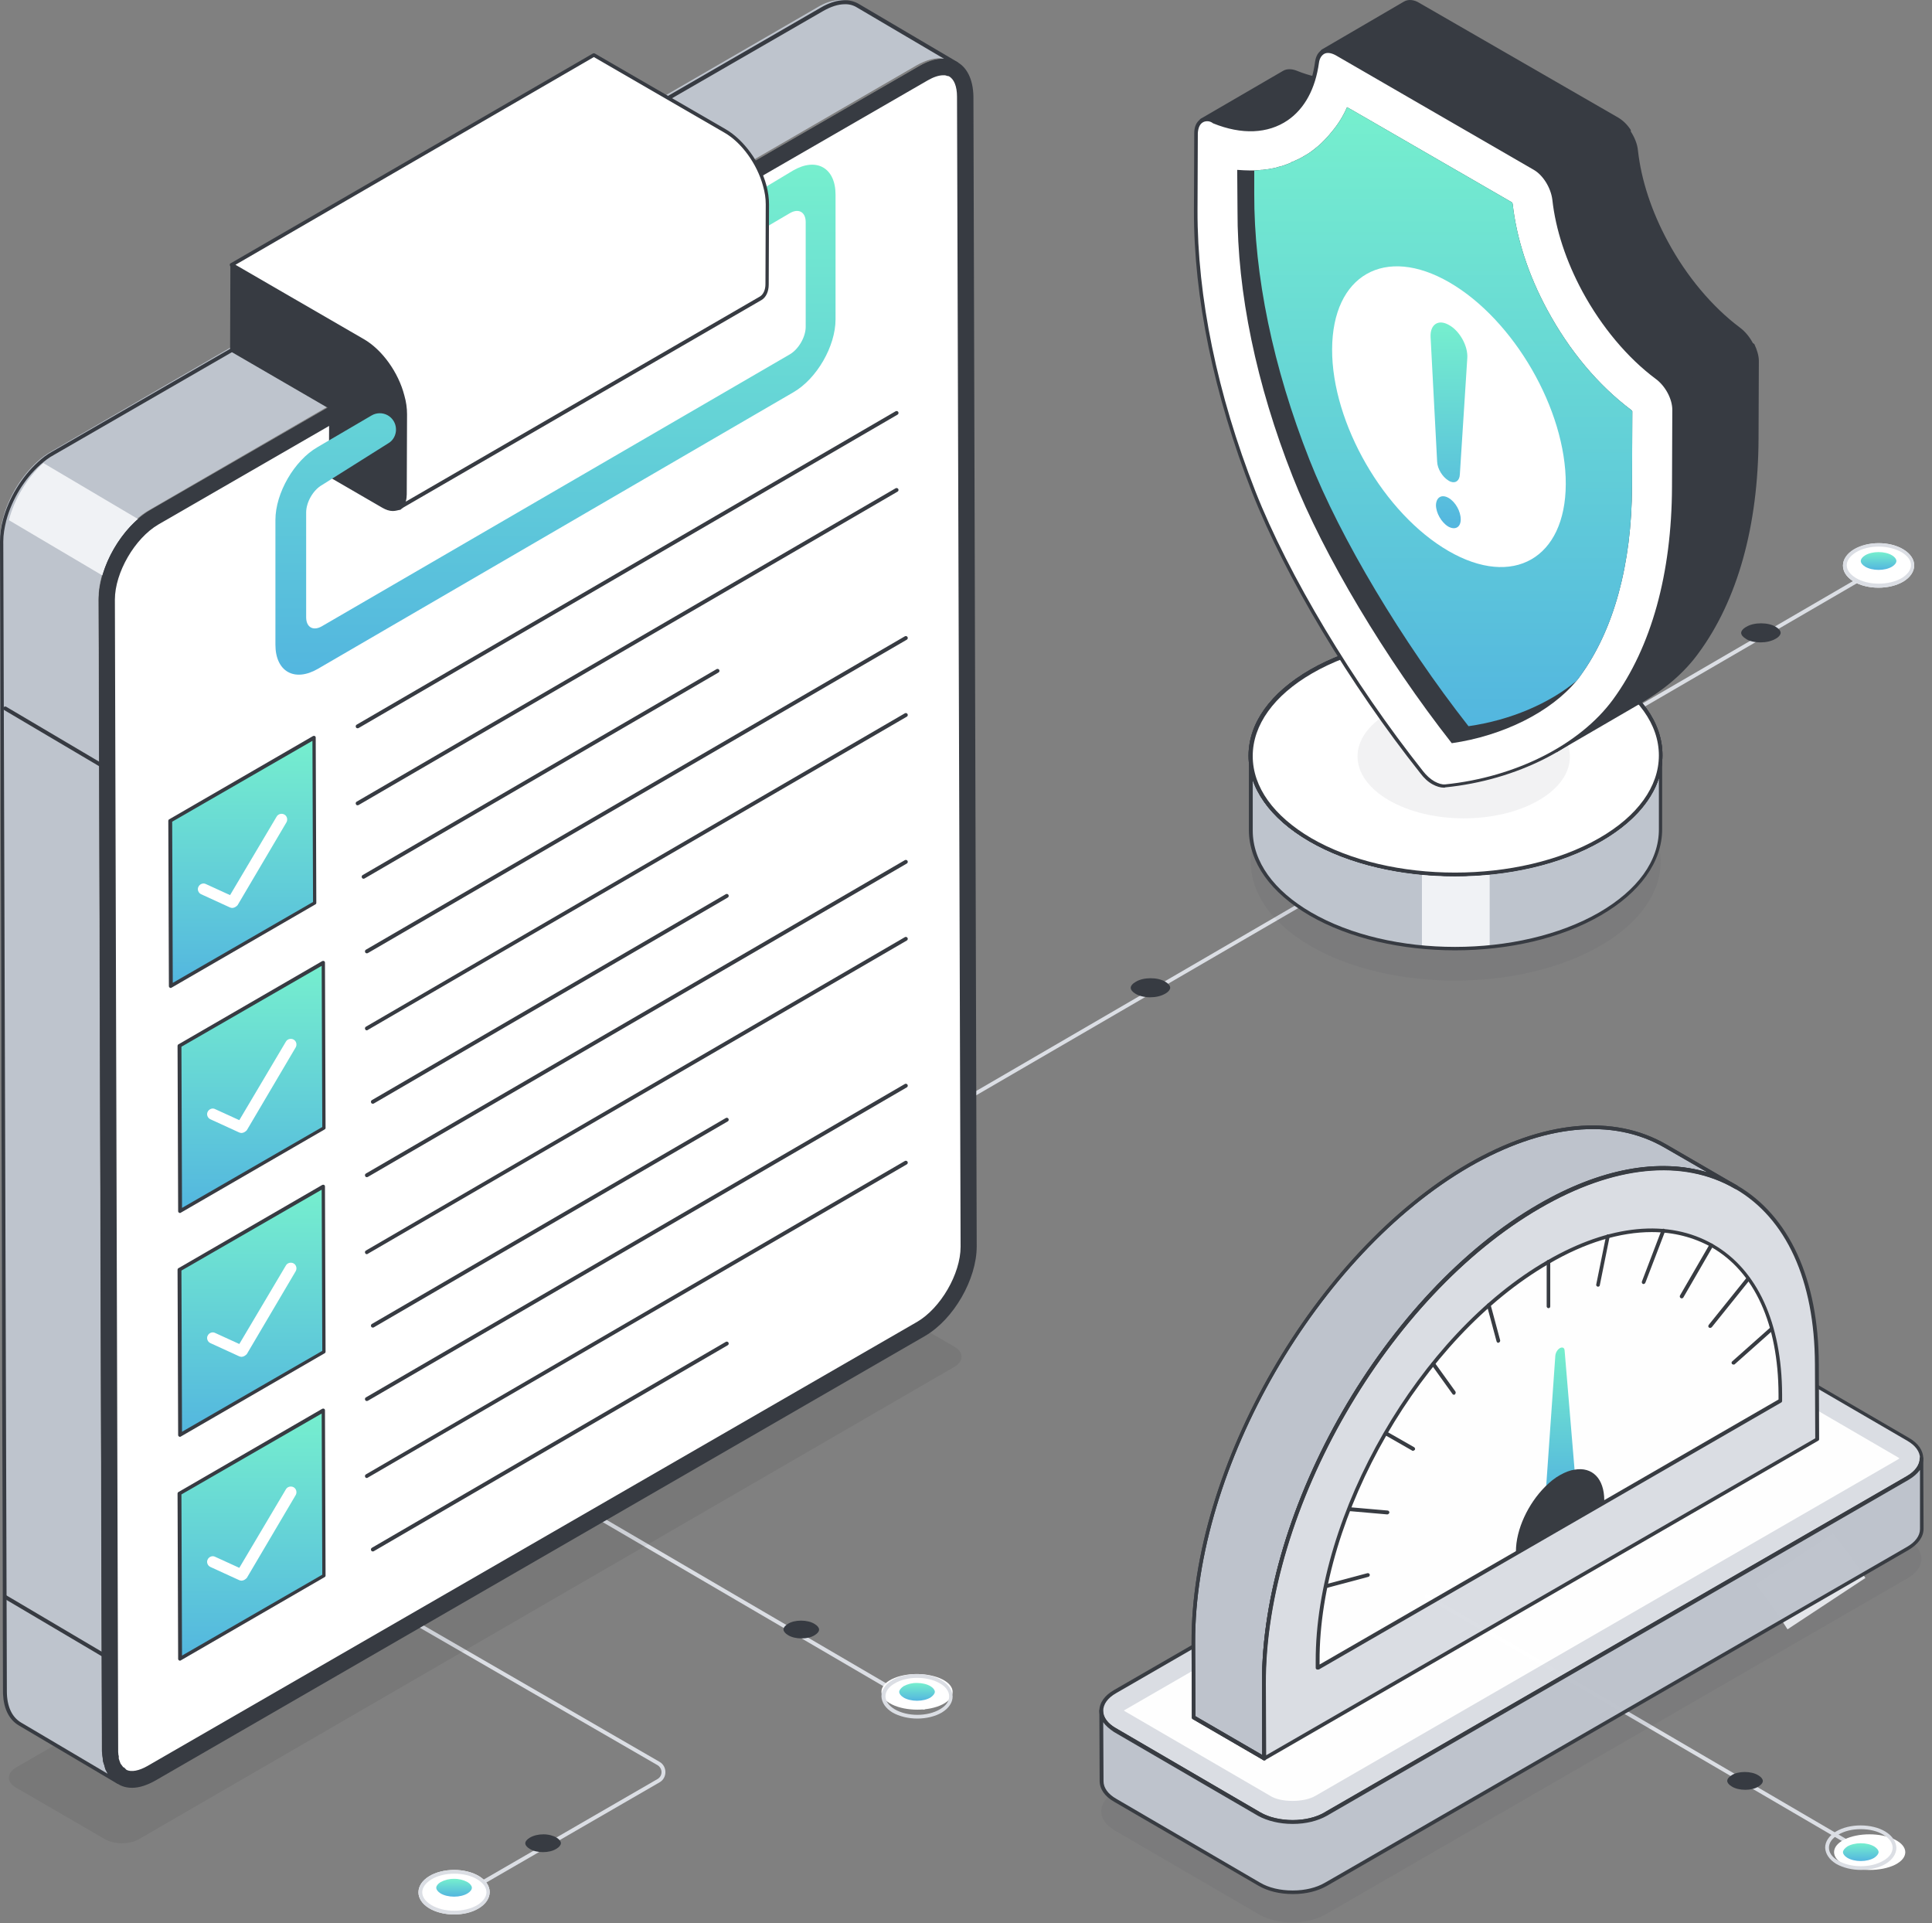 <svg xmlns="http://www.w3.org/2000/svg" width="217" height="216" viewBox="0 0 217 216" fill="none"><rect x="0" y="0" width="217" height="216" fill="#808080" stroke="none"/><path d="M210.765 209C210.731 209 210.698 209 210.665 208.966L160.101 179.408C160.052 179.377 160.018 179.327 160.005 179.27C159.993 179.212 160.003 179.152 160.034 179.103C160.065 179.053 160.114 179.018 160.171 179.005C160.227 178.993 160.286 179.003 160.335 179.035L210.898 208.592C210.999 208.66 211.032 208.796 210.965 208.898C210.932 208.966 210.832 209 210.765 209Z" fill="#DBDEE4"></path><path d="M207.157 209.418C205.614 208.642 205.614 207.358 207.157 206.582C208.7 205.806 211.236 205.806 212.813 206.582C214.39 207.358 214.39 208.642 212.847 209.418C211.27 210.194 208.734 210.194 207.157 209.418Z" fill="white"></path><path d="M209.033 210C208.024 210 207.016 209.761 206.236 209.316C205.455 208.838 205.033 208.188 205 207.504C205 206.821 205.423 206.171 206.203 205.692C207.732 204.769 210.236 204.769 211.764 205.692C212.545 206.171 212.967 206.821 213 207.504C213 208.188 212.577 208.838 211.797 209.316C211.049 209.761 210.041 210 209.033 210ZM209 205.419C208.057 205.419 207.146 205.624 206.431 206.068C205.78 206.444 205.423 206.957 205.423 207.504C205.423 208.051 205.78 208.564 206.431 208.94C207.862 209.795 210.171 209.795 211.569 208.94C212.22 208.564 212.577 208.051 212.577 207.504C212.577 206.957 212.22 206.444 211.569 206.068C210.886 205.624 209.943 205.419 209 205.419Z" fill="#DBDEE4"></path><path d="M209 207C209.581 207 210.129 207.133 210.516 207.367C210.839 207.567 211 207.8 211 208C211 208.2 210.806 208.433 210.516 208.633C210.129 208.867 209.581 209 209 209C208.419 209 207.871 208.867 207.484 208.633C207.161 208.433 207 208.2 207 208C207 207.8 207.194 207.567 207.484 207.367C207.871 207.133 208.452 207 209 207Z" fill="url(#paint0_linear_108_640)"></path><path d="M195.97 199C196.537 199 197.104 199.125 197.493 199.375C197.821 199.562 198 199.812 198 200C198 200.219 197.821 200.438 197.522 200.625C197.134 200.875 196.597 201 196.03 201C195.463 201 194.896 200.875 194.507 200.625C194.179 200.438 194 200.188 194 200C194 199.781 194.179 199.562 194.478 199.375C194.836 199.125 195.403 199 195.97 199Z" fill="#373B42"></path><path d="M105.297 125.51C105.23 125.51 105.163 125.476 105.129 125.409C105.114 125.385 105.103 125.358 105.098 125.33C105.093 125.301 105.094 125.272 105.1 125.244C105.106 125.216 105.118 125.19 105.135 125.166C105.151 125.143 105.172 125.123 105.196 125.107L213.664 62.034C213.713 62.003 213.772 61.993 213.829 62.005C213.885 62.018 213.935 62.052 213.966 62.101C213.997 62.15 214.007 62.209 213.995 62.266C213.982 62.323 213.948 62.372 213.899 62.403L105.397 125.476C105.364 125.51 105.33 125.51 105.297 125.51ZM50.074 214C50.007 214 49.94 213.966 49.907 213.899C49.891 213.875 49.881 213.848 49.876 213.82C49.871 213.792 49.871 213.763 49.878 213.735C49.884 213.707 49.895 213.68 49.912 213.656C49.928 213.633 49.95 213.613 49.974 213.598L73.866 199.783C74.134 199.615 74.301 199.347 74.301 199.011C74.301 198.71 74.134 198.408 73.866 198.24L36.101 176.411C36.077 176.396 36.056 176.375 36.04 176.352C36.023 176.328 36.011 176.302 36.005 176.274C35.999 176.246 35.998 176.217 36.003 176.189C36.008 176.16 36.019 176.133 36.034 176.109C36.05 176.085 36.07 176.064 36.093 176.048C36.117 176.031 36.143 176.019 36.171 176.013C36.199 176.007 36.228 176.006 36.256 176.011C36.285 176.016 36.312 176.027 36.336 176.042L74.1 197.871C74.502 198.106 74.737 198.542 74.737 199.011C74.737 199.481 74.502 199.917 74.1 200.151L50.208 213.966C50.141 214 50.108 214 50.074 214Z" fill="#DBDEE4"></path><path d="M53.816 214.26C55.371 213.293 55.406 211.693 53.851 210.726C52.296 209.758 49.739 209.758 48.184 210.726C46.629 211.693 46.594 213.293 48.149 214.26C49.704 215.228 52.227 215.265 53.816 214.26Z" fill="white"></path><path d="M51 215C49.984 215 48.967 214.761 48.213 214.316C47.426 213.838 47 213.188 47 212.504C47 211.821 47.426 211.171 48.213 210.692C49.754 209.769 52.246 209.769 53.787 210.692C54.574 211.171 55 211.821 55 212.504C55 213.188 54.574 213.838 53.787 214.316C53 214.795 52.016 215 51 215ZM51.033 210.419C50.082 210.419 49.164 210.624 48.443 211.068C47.787 211.479 47.426 211.991 47.426 212.504C47.426 213.051 47.787 213.53 48.443 213.94C49.852 214.795 52.18 214.795 53.623 213.94C54.279 213.53 54.639 213.017 54.639 212.504C54.639 211.957 54.279 211.479 53.623 211.068C52.902 210.624 51.951 210.419 51.033 210.419Z" fill="#DBDEE4"></path><path d="M51 211.001C50.473 210.988 49.951 211.114 49.484 211.367C49.161 211.567 49 211.801 49 212C49 212.2 49.161 212.434 49.484 212.634C49.871 212.867 50.419 213 51 213C51.581 213 52.129 212.867 52.516 212.634C52.839 212.434 53 212.2 53 212C53 211.801 52.839 211.567 52.516 211.367C52.049 211.114 51.527 210.988 51 211.001Z" fill="url(#paint1_linear_108_640)"></path><path d="M61.045 206C60.474 206 59.932 206.125 59.511 206.375C59.181 206.562 59 206.812 59 207C59 207.219 59.181 207.438 59.481 207.625C59.872 207.875 60.413 208 60.985 208C61.556 208 62.098 207.875 62.489 207.625C62.819 207.438 63 207.188 63 207C63 206.781 62.819 206.562 62.519 206.375C62.158 206.156 61.617 206 61.045 206Z" fill="#373B42"></path><path d="M103.765 192C103.731 192 103.698 192 103.665 191.966L53.101 162.408C53.077 162.393 53.056 162.372 53.039 162.349C53.023 162.325 53.011 162.298 53.005 162.27C52.999 162.241 52.998 162.212 53.003 162.183C53.008 162.154 53.019 162.127 53.034 162.103C53.049 162.078 53.069 162.057 53.093 162.04C53.116 162.023 53.143 162.012 53.17 162.005C53.198 161.999 53.227 161.998 53.255 162.003C53.284 162.008 53.31 162.019 53.335 162.035L103.898 191.592C103.999 191.66 104.032 191.796 103.965 191.898C103.898 191.932 103.832 192 103.765 192Z" fill="#DBDEE4"></path><path d="M100.188 191.418C98.61 190.642 98.61 189.358 100.153 188.582C101.697 187.806 104.235 187.806 105.812 188.582C107.39 189.358 107.39 190.642 105.847 191.418C104.303 192.194 101.765 192.194 100.188 191.418Z" fill="white"></path><path d="M103.033 193C102.024 193 101.016 192.761 100.236 192.316C99.455 191.838 99.032 191.188 99 190.504C99 189.821 99.423 189.171 100.203 188.692C101.732 187.769 104.236 187.769 105.764 188.692C106.545 189.171 106.967 189.821 107 190.504C107 191.188 106.577 191.838 105.797 192.316C105.049 192.761 104.041 193 103.033 193ZM100.463 191.94C101.894 192.795 104.203 192.795 105.602 191.94C106.252 191.564 106.61 191.051 106.61 190.504C106.61 189.957 106.252 189.444 105.602 189.068C104.171 188.214 101.862 188.214 100.463 189.068C99.813 189.444 99.455 189.957 99.455 190.504C99.455 191.017 99.813 191.53 100.463 191.94Z" fill="#DBDEE4"></path><path d="M103 189.001C103.581 189.001 104.129 189.134 104.516 189.367C104.839 189.567 105 189.801 105 190C105 190.2 104.806 190.434 104.516 190.634C104.129 190.867 103.581 191 103 191C102.419 191 101.871 190.867 101.484 190.634C101.161 190.434 101 190.2 101 190C101 189.801 101.194 189.567 101.484 189.367C101.951 189.114 102.473 188.988 103 189.001Z" fill="url(#paint2_linear_108_640)"></path><path d="M89.97 182C90.537 182 91.105 182.125 91.493 182.375C91.821 182.562 92 182.812 92 183C92 183.219 91.821 183.438 91.522 183.625C91.134 183.875 90.597 184 90.03 184C89.463 184 88.895 183.875 88.507 183.625C88.179 183.438 88 183.188 88 183C88 182.781 88.179 182.562 88.478 182.375C88.866 182.125 89.403 182 89.97 182Z" fill="#373B42"></path><path d="M208.184 61.751C206.629 62.716 206.594 64.312 208.149 65.276C209.704 66.241 212.261 66.241 213.816 65.276C215.371 64.312 215.406 62.716 213.851 61.751C212.296 60.749 209.773 60.749 208.184 61.751Z" fill="white"></path><path d="M211 66C209.984 66 208.967 65.761 208.213 65.316C207.426 64.838 207 64.188 207 63.504C207 62.821 207.426 62.171 208.213 61.692C209.754 60.769 212.246 60.769 213.787 61.692C214.574 62.171 215 62.821 215 63.504C215 64.188 214.574 64.838 213.787 65.316C213.033 65.761 212.016 66 211 66ZM211.033 61.385C210.082 61.385 209.164 61.59 208.443 62.034C207.787 62.444 207.426 62.957 207.426 63.47C207.426 64.017 207.787 64.496 208.443 64.906C209.852 65.761 212.18 65.761 213.623 64.906C214.279 64.496 214.639 63.983 214.639 63.47C214.639 62.923 214.279 62.444 213.623 62.034C212.902 61.624 211.984 61.385 211.033 61.385Z" fill="#DBDEE4"></path><path d="M211 64C211.581 64 212.129 63.867 212.516 63.633C212.839 63.433 213 63.2 213 63C213 62.8 212.839 62.567 212.516 62.367C212.129 62.133 211.581 62 211 62C210.419 62 209.871 62.133 209.484 62.367C209.161 62.567 209 62.8 209 63C209 63.2 209.161 63.433 209.484 63.633C209.871 63.867 210.419 64 211 64Z" fill="url(#paint3_linear_108_640)"></path><path d="M197.732 72.142C198.366 72.142 198.966 72.008 199.433 71.74C199.8 71.539 200 71.272 200 71.071C200 70.837 199.8 70.602 199.466 70.402C199.033 70.134 198.433 70 197.799 70C197.165 70 196.565 70.134 196.132 70.402C195.765 70.602 195.565 70.87 195.565 71.071C195.565 71.305 195.765 71.539 196.098 71.74C196.465 72.008 197.099 72.142 197.732 72.142ZM129.168 112C129.801 112 130.402 111.866 130.868 111.598C131.235 111.398 131.435 111.13 131.435 110.929C131.435 110.695 131.235 110.461 130.902 110.26C130.468 109.992 129.868 109.858 129.234 109.858C128.601 109.858 128 109.992 127.567 110.26C127.2 110.461 127 110.728 127 110.929C127 111.163 127.2 111.398 127.534 111.598C127.9 111.833 128.534 112 129.168 112Z" fill="#373B42"></path><path d="M1.806 198.498C0.731 199.138 0.731 200.15 1.806 200.756L11.747 206.52C12.822 207.16 14.568 207.16 15.643 206.52L107.194 153.502C108.269 152.862 108.269 151.85 107.194 151.244L97.253 145.48C96.178 144.84 94.432 144.84 93.357 145.48L1.806 198.498Z" fill="black" fill-opacity="0.063"></path><path d="M107 6.933L106.799 6.832C106.733 6.799 106.632 6.765 106.532 6.731C106.499 6.698 106.465 6.698 106.465 6.698C106.365 6.664 106.298 6.631 106.198 6.631C106.097 6.597 105.997 6.597 105.863 6.564C105.028 6.463 104.025 6.731 102.955 7.335L16.747 57.288C16.212 57.59 15.744 57.959 15.243 58.395C13.377 60.105 12.043 62.318 11.399 64.769C11.198 65.574 11.064 66.379 11.064 67.151L11.432 196.41C11.432 196.578 11.432 196.746 11.466 196.914C11.466 197.014 11.499 197.115 11.499 197.216C11.499 197.283 11.532 197.383 11.532 197.45V197.517C11.566 197.585 11.566 197.652 11.566 197.719C11.599 197.92 11.633 198.088 11.733 198.256C11.766 198.39 11.8 198.49 11.867 198.625C12 198.926 12.134 199.161 12.335 199.363C12.401 199.43 12.435 199.497 12.502 199.564C12.602 199.665 12.702 199.765 12.803 199.832C12.869 199.899 12.936 199.933 13.003 200L2.039 193.492C1.003 192.888 0.368 191.613 0.368 189.835L0 60.609C0 59.837 0.1 59.032 0.334 58.227C0.936 55.845 2.407 53.463 4.178 51.853C4.646 51.417 5.148 51.048 5.683 50.746L91.858 0.793C93.429 -0.146 94.866 -0.213 95.902 0.391L107 6.933Z" fill="#BEC4CD"></path><path d="M16 58.584C14.123 60.305 12.78 62.533 12.132 65L1 58.416C1.605 56.018 3.085 53.621 4.868 52L16 58.584Z" fill="#F0F2F5"></path><path d="M13.341 200.172C13.307 200.172 13.274 200.138 13.241 200.105H13.207C13.14 200.038 13.073 200.004 13.006 199.937C13.106 200.038 13.241 200.105 13.341 200.172Z" fill="#BEC4CD"></path><path d="M13.006 199.937C13.106 200.004 13.207 200.105 13.341 200.138C13.307 200.138 13.274 200.105 13.241 200.071H13.207C13.133 200.038 13.065 199.993 13.006 199.937Z" fill="#BEC4CD"></path><path d="M13.341 200.172C13.307 200.172 13.274 200.138 13.241 200.105H13.207C13.14 200.038 13.073 200.004 13.006 199.937C13.106 200.038 13.241 200.105 13.341 200.172Z" fill="#BEC4CD"></path><path d="M109.5 140.008C109.5 143.628 106.953 148.052 103.802 149.862L17.394 199.77C15.819 200.675 14.378 200.775 13.338 200.172C13.305 200.172 13.271 200.138 13.238 200.105H13.204C13.137 200.038 13.07 200.004 13.003 199.937C12.903 199.87 12.802 199.77 12.702 199.669C12.635 199.602 12.568 199.535 12.534 199.468C12.367 199.267 12.199 198.999 12.065 198.731C11.998 198.63 11.964 198.496 11.931 198.362C11.864 198.194 11.83 198.027 11.763 197.826C11.763 197.759 11.73 197.692 11.73 197.624V197.557C11.73 197.49 11.696 197.39 11.696 197.323C11.696 197.222 11.663 197.122 11.663 197.021C11.663 196.854 11.629 196.686 11.629 196.518L11.294 67.342C11.294 63.722 13.841 59.298 16.992 57.488L103.4 7.581C104.472 6.977 105.444 6.743 106.316 6.81C106.416 6.81 106.551 6.843 106.651 6.877C106.752 6.91 106.852 6.91 106.919 6.944C106.953 6.944 106.986 6.944 106.986 6.977C107.053 7.011 107.154 7.044 107.254 7.078C108.394 7.614 109.131 8.921 109.131 10.865L109.5 140.008Z" fill="#DBDEE4"></path><path d="M12.401 185.994C12.368 185.994 12.334 185.96 12.301 185.96H12.267C12.2 185.927 12.133 185.86 12.066 185.826C12.2 185.893 12.301 185.96 12.401 185.994Z" fill="white"></path><path d="M12.401 186.229H12.334C12.3 186.229 12.233 186.195 12.2 186.162C12.2 186.162 12.166 186.162 12.166 186.128C12.066 186.061 12.032 186.028 11.965 185.961C11.865 185.893 11.865 185.759 11.932 185.659C11.999 185.558 12.133 185.558 12.233 185.625C12.334 185.692 12.401 185.759 12.502 185.793C12.602 185.86 12.636 185.961 12.602 186.061C12.569 186.162 12.502 186.229 12.401 186.229Z" fill="#373B42"></path><path d="M12.101 185.793L12.403 185.994C12.369 185.994 12.336 185.961 12.302 185.961H12.269C12.235 185.894 12.168 185.86 12.101 185.793Z" fill="white"></path><path d="M12.401 186.229H12.334C12.3 186.229 12.233 186.195 12.2 186.162C12.2 186.162 12.166 186.162 12.166 186.128C12.066 186.061 12.032 186.028 11.965 185.961C11.865 185.893 11.865 185.759 11.932 185.659C11.999 185.558 12.133 185.558 12.233 185.625C12.334 185.692 12.401 185.759 12.502 185.793C12.602 185.86 12.636 185.961 12.602 186.061C12.569 186.162 12.502 186.229 12.401 186.229Z" fill="#373B42"></path><path d="M12.401 185.994C12.368 185.994 12.334 185.96 12.301 185.96H12.267C12.2 185.927 12.133 185.86 12.066 185.826C12.2 185.893 12.301 185.96 12.401 185.994Z" fill="white"></path><path d="M12.401 186.229H12.334C12.3 186.229 12.233 186.195 12.2 186.162C12.2 186.162 12.166 186.162 12.166 186.128C12.066 186.061 12.032 186.028 11.965 185.961C11.865 185.893 11.865 185.759 11.932 185.659C11.999 185.558 12.133 185.558 12.233 185.625C12.334 185.692 12.401 185.759 12.502 185.793C12.602 185.86 12.636 185.961 12.602 186.061C12.569 186.162 12.502 186.229 12.401 186.229Z" fill="#373B42"></path><path d="M109.5 140.008C109.5 143.628 106.952 148.052 103.802 149.862L17.394 199.77C15.818 200.675 14.377 200.775 13.338 200.172C13.305 200.172 13.271 200.138 13.238 200.105H13.204C13.137 200.038 13.07 200.004 13.003 199.937C12.902 199.87 12.802 199.77 12.701 199.669C12.634 199.602 12.567 199.535 12.534 199.468C12.366 199.267 12.198 198.999 12.064 198.731C11.997 198.63 11.964 198.496 11.93 198.362C11.863 198.194 11.83 198.027 11.763 197.826C11.763 197.759 11.729 197.692 11.729 197.624V197.557C11.729 197.49 11.696 197.39 11.696 197.323C11.696 197.222 11.662 197.122 11.662 197.021C11.662 196.854 11.629 196.686 11.629 196.518L11.293 67.342C11.293 63.722 13.841 59.298 16.991 57.488L103.399 7.581C104.472 6.977 105.444 6.743 106.315 6.81C106.416 6.81 106.55 6.843 106.651 6.877C106.751 6.91 106.852 6.91 106.919 6.944C106.952 6.944 106.986 6.944 106.986 6.977C107.053 7.011 107.153 7.044 107.254 7.078C108.394 7.614 109.131 8.921 109.131 10.865L109.5 140.008Z" fill="#373B42"></path><path d="M14.849 200.775C14.245 200.775 13.709 200.641 13.24 200.339C13.24 200.339 13.173 200.306 13.139 200.272C13.106 200.239 13.106 200.272 13.106 200.239C13.005 200.172 12.938 200.138 12.871 200.071C12.771 199.971 12.67 199.904 12.569 199.769L12.368 199.568C12.173 199.325 12.015 199.054 11.899 198.764C11.832 198.663 11.799 198.529 11.765 198.395V198.362C11.698 198.161 11.665 197.993 11.598 197.825C11.598 197.758 11.564 197.691 11.564 197.658V197.591L11.497 197.021C11.497 196.853 11.463 196.686 11.463 196.518L11.095 67.342C11.095 63.655 13.676 59.164 16.893 57.287L103.301 7.413C104.374 6.81 105.413 6.541 106.318 6.608C106.452 6.608 106.552 6.642 106.686 6.675C106.787 6.709 106.854 6.709 106.955 6.743C106.988 6.743 107.022 6.743 107.055 6.776C107.122 6.81 107.223 6.843 107.323 6.877C108.597 7.446 109.301 8.921 109.334 10.832L109.703 139.974C109.703 143.661 107.122 148.153 103.905 150.03L17.497 199.937C16.558 200.473 15.653 200.775 14.849 200.775ZM13.34 199.904L13.407 199.937C14.48 200.54 15.821 200.406 17.296 199.568L103.703 149.661C106.787 147.851 109.301 143.527 109.301 139.974L108.932 10.865C108.932 9.089 108.295 7.782 107.156 7.279C107.055 7.245 106.988 7.212 106.921 7.178C106.888 7.178 106.888 7.178 106.854 7.145C106.758 7.107 106.656 7.084 106.552 7.078C106.452 7.044 106.351 7.044 106.251 7.044C105.413 6.944 104.474 7.212 103.469 7.782L17.094 57.656C14.011 59.432 11.497 63.789 11.497 67.342L11.866 196.485C11.866 196.652 11.866 196.82 11.899 196.954L11.966 197.49V197.591C12 197.658 12 197.725 12 197.792C12.033 197.96 12.067 198.127 12.134 198.295V198.328C12.167 198.429 12.201 198.529 12.268 198.63C12.402 198.898 12.536 199.133 12.704 199.334C12.771 199.401 12.804 199.468 12.871 199.501L13.139 199.769C13.206 199.837 13.273 199.87 13.34 199.904Z" fill="#373B42"></path><path d="M14.847 199.133C14.592 199.133 14.34 199.075 14.11 198.965L13.842 198.697H13.775L13.708 198.63C13.584 198.49 13.482 198.331 13.406 198.161L13.372 198.06L13.305 197.859C13.272 197.758 13.238 197.658 13.205 197.524C13.205 197.49 13.205 197.457 13.171 197.423V197.256L13.138 197.155L13.104 196.82V196.451L12.736 67.342C12.736 64.225 15.015 60.27 17.73 58.728L104.138 8.821C104.808 8.452 105.445 8.217 105.981 8.217H106.316C106.35 8.217 106.383 8.217 106.417 8.251L106.45 8.284L106.685 8.351C107.355 8.687 107.724 9.591 107.758 10.865L108.126 140.008C108.126 143.125 105.847 147.047 103.132 148.622L16.691 198.529C16.02 198.932 15.383 199.133 14.847 199.133Z" fill="white"></path><path d="M14.848 199.334C14.547 199.334 14.245 199.267 14.011 199.133C13.977 199.133 13.977 199.099 13.977 199.099L13.776 198.898C13.709 198.898 13.675 198.865 13.642 198.831L13.575 198.764C13.441 198.563 13.34 198.429 13.273 198.261L13.172 197.96L13.072 197.625L13.005 197.289V197.222L12.904 196.787V196.485L12.502 67.342C12.502 64.158 14.815 60.136 17.597 58.527L104.005 8.653C104.809 8.184 105.547 7.983 106.15 8.05L106.351 8.083C106.385 8.083 106.418 8.117 106.452 8.117L106.653 8.184C107.424 8.553 107.859 9.525 107.859 10.899L108.228 140.042C108.228 143.226 105.915 147.248 103.133 148.857L16.792 198.731C16.089 199.133 15.418 199.334 14.848 199.334ZM14.212 198.764C14.748 199.032 15.619 198.865 16.558 198.328L102.999 148.455C105.647 146.913 107.893 143.058 107.893 140.008L107.491 10.865C107.491 9.692 107.155 8.854 106.552 8.553L106.351 8.519C106.318 8.519 106.318 8.519 106.284 8.486L106.116 8.452H105.949C105.446 8.452 104.843 8.653 104.206 9.022L17.798 58.896C15.15 60.438 12.904 64.292 12.904 67.342L13.273 196.485V196.753L13.307 197.122L13.34 197.189V197.491L13.441 197.792L13.541 198.06C13.675 198.228 13.742 198.328 13.843 198.463C13.91 198.463 13.943 198.496 13.977 198.53L14.212 198.764Z" fill="#373B42"></path><path d="M13.206 200.306C13.172 200.306 13.139 200.306 13.105 200.273L2.112 193.77C0.972 193.1 0.335 191.759 0.335 189.916L0 60.807C0 60.002 0.101 59.198 0.335 58.36C0.972 55.947 2.447 53.533 4.257 51.891C4.759 51.422 5.262 51.053 5.799 50.751L92.207 0.844C93.815 -0.095 95.324 -0.229 96.463 0.442L107.557 6.978C107.658 7.045 107.692 7.179 107.625 7.279C107.591 7.413 107.457 7.447 107.356 7.38L107.155 7.279C107.055 7.212 106.988 7.212 106.921 7.179C106.887 7.179 106.887 7.179 106.854 7.145C106.757 7.107 106.655 7.084 106.552 7.078C106.451 7.045 106.351 7.045 106.25 7.045C105.412 6.944 104.474 7.212 103.468 7.782L17.094 57.656C16.591 57.924 16.122 58.293 15.619 58.728C13.843 60.304 12.435 62.65 11.798 64.996C11.597 65.801 11.463 66.572 11.463 67.343L11.832 196.485C11.832 196.653 11.832 196.82 11.865 196.954L11.932 197.491V197.591C11.966 197.658 11.966 197.725 11.966 197.792C11.999 197.96 12.033 198.128 12.1 198.295V198.329C12.133 198.429 12.167 198.53 12.234 198.63C12.368 198.898 12.502 199.133 12.67 199.334C12.737 199.401 12.77 199.468 12.837 199.502L13.105 199.77C13.172 199.803 13.239 199.87 13.273 199.904C13.373 199.971 13.407 200.105 13.34 200.206C13.34 200.273 13.273 200.306 13.206 200.306ZM94.888 0.475C94.15 0.475 93.313 0.743 92.441 1.246L6 51.12C5.497 51.388 5.028 51.757 4.525 52.193C2.748 53.768 1.341 56.081 0.704 58.46C0.503 59.265 0.369 60.036 0.369 60.807L0.771 189.949C0.771 191.625 1.341 192.832 2.346 193.435L12.1 199.2C12.033 199.066 11.966 198.965 11.899 198.831C11.832 198.731 11.798 198.597 11.765 198.463V198.429C11.698 198.228 11.664 198.061 11.597 197.893C11.597 197.826 11.563 197.759 11.563 197.725V197.658L11.496 197.021C11.496 196.854 11.463 196.686 11.463 196.519L11.094 67.343C11.094 66.538 11.195 65.734 11.429 64.896C12.066 62.483 13.541 60.069 15.351 58.427C15.854 57.958 16.357 57.589 16.893 57.287L103.301 7.413C104.273 6.843 105.211 6.575 106.049 6.609L96.262 0.844C95.851 0.586 95.373 0.458 94.888 0.475Z" fill="#373B42"></path><path d="M45.485 46.494L45.451 55.477C45.451 55.745 45.418 55.98 45.351 56.214C45.351 56.248 45.317 56.281 45.317 56.348C45.25 56.516 45.183 56.65 45.082 56.784C45.049 56.818 45.049 56.851 45.015 56.885L44.915 56.985C44.881 57.019 44.848 57.052 44.814 57.052H44.781C44.345 57.32 43.708 57.287 43.038 56.885L37.105 53.466L37.139 45.824L26.011 39.355L26.044 29.769L40.759 38.282C43.373 39.791 45.485 43.478 45.485 46.494Z" fill="#373B42"></path><path d="M44.111 57.388C43.742 57.388 43.34 57.254 42.938 57.019L37.039 53.6C37.008 53.584 36.982 53.56 36.964 53.531C36.947 53.501 36.937 53.467 36.938 53.432L36.972 45.891L25.944 39.489C25.914 39.474 25.888 39.45 25.87 39.42C25.852 39.39 25.843 39.356 25.844 39.322L25.877 29.736C25.877 29.669 25.911 29.602 25.978 29.568C26.045 29.535 26.112 29.535 26.179 29.568L40.893 38.081C43.575 39.623 45.753 43.411 45.753 46.494L45.72 55.477C45.72 55.779 45.686 56.047 45.619 56.282L45.586 56.416C45.519 56.617 45.418 56.751 45.317 56.918L45.217 57.019C45.217 57.019 45.183 57.086 45.116 57.119L45.049 57.187L45.016 57.22C44.982 57.254 44.949 57.254 44.915 57.254C44.614 57.321 44.379 57.388 44.111 57.388ZM37.307 53.332L43.105 56.684C43.675 57.019 44.245 57.086 44.647 56.851C44.681 56.818 44.714 56.818 44.714 56.784L44.781 56.717C44.781 56.717 44.848 56.65 44.848 56.617C44.949 56.516 44.982 56.416 45.049 56.248L45.083 56.147C45.15 55.98 45.183 55.745 45.183 55.477L45.217 46.494C45.217 43.545 43.139 39.925 40.558 38.45L26.246 30.104L26.212 39.188L37.24 45.589C37.307 45.623 37.34 45.69 37.34 45.757L37.307 53.332Z" fill="#373B42"></path><path d="M44.476 48.17C44.466 47.854 44.374 47.545 44.208 47.276C44.043 47.006 43.81 46.784 43.532 46.631C43.255 46.479 42.942 46.402 42.626 46.407C42.309 46.413 41.999 46.5 41.727 46.662L35.66 50.215C33.046 51.723 30.935 55.377 30.935 58.393V72.403C30.935 75.42 33.08 76.627 35.694 75.118L89.121 44.048C91.735 42.539 93.847 38.886 93.847 35.869V21.859C93.847 18.843 91.702 17.636 89.087 19.144L85.903 21.055C86.104 21.725 86.205 22.429 86.205 23.066V25.412L88.719 23.937C89.691 23.367 90.495 23.803 90.495 24.943V36.707C90.495 37.847 89.691 39.221 88.719 39.791L36.163 70.325C35.191 70.895 34.387 70.459 34.387 69.32V57.555C34.387 56.416 35.158 55.041 36.163 54.472L43.671 49.746C44.174 49.444 44.509 48.807 44.476 48.17Z" fill="url(#paint4_linear_108_640)"></path><path d="M86.174 22.932V25.378L86.14 31.914C86.14 32.685 85.872 33.221 85.436 33.456L44.78 56.985C44.813 56.952 44.847 56.952 44.88 56.918L44.981 56.818C45.014 56.784 45.048 56.784 45.048 56.717C45.148 56.617 45.215 56.449 45.282 56.315C45.316 56.281 45.316 56.248 45.316 56.181C45.383 55.98 45.417 55.712 45.417 55.444L45.45 48.975V46.461C45.45 45.791 45.35 45.12 45.148 44.416C44.478 41.936 42.735 39.422 40.691 38.215L26.01 29.736L66.7 6.173L81.414 14.686C83.459 15.859 85.202 18.34 85.872 20.82C86.073 21.524 86.174 22.228 86.174 22.932Z" fill="white"></path><path d="M44.814 57.22C44.747 57.22 44.68 57.187 44.647 57.153C44.614 57.116 44.595 57.068 44.595 57.019C44.595 56.969 44.614 56.922 44.647 56.885C44.68 56.851 44.714 56.851 44.714 56.818C44.714 56.784 44.747 56.784 44.747 56.784C44.781 56.784 44.781 56.751 44.814 56.717C44.814 56.684 44.848 56.684 44.848 56.684C44.848 56.65 44.881 56.65 44.881 56.617C44.948 56.516 45.015 56.416 45.082 56.282C45.116 56.248 45.116 56.215 45.116 56.181C45.183 55.98 45.216 55.745 45.216 55.511L45.25 46.528C45.25 45.891 45.149 45.221 44.982 44.55C44.311 42.037 42.569 39.623 40.624 38.484L25.91 29.937C25.843 29.903 25.81 29.836 25.81 29.736C25.81 29.635 25.843 29.602 25.91 29.568L66.6 6.005C66.668 5.972 66.735 5.972 66.802 6.005L81.516 14.519C83.527 15.692 85.37 18.206 86.074 20.787C86.275 21.524 86.376 22.261 86.376 22.965L86.342 31.948C86.342 32.752 86.041 33.389 85.538 33.691L44.915 57.22C44.881 57.187 44.848 57.22 44.814 57.22ZM26.447 29.736L40.859 38.082C42.904 39.255 44.747 41.802 45.417 44.416C45.619 45.12 45.719 45.824 45.719 46.528L45.686 55.511C45.686 55.779 45.652 56.047 45.585 56.282C45.585 56.315 45.585 56.315 45.551 56.349L85.37 33.289C85.739 33.054 85.974 32.551 85.974 31.914L86.007 22.932C86.007 22.261 85.906 21.591 85.705 20.887C85.035 18.407 83.292 15.994 81.348 14.887L66.701 6.408L26.447 29.736ZM11.632 86.313C11.598 86.313 11.565 86.313 11.531 86.28L0.471 79.744C0.446 79.728 0.425 79.708 0.409 79.685C0.392 79.661 0.381 79.635 0.375 79.607C0.368 79.579 0.368 79.55 0.373 79.522C0.378 79.493 0.388 79.466 0.404 79.442C0.419 79.418 0.439 79.397 0.462 79.38C0.486 79.364 0.512 79.352 0.54 79.346C0.569 79.34 0.597 79.339 0.626 79.344C0.654 79.349 0.681 79.36 0.705 79.375L11.766 85.911C11.867 85.978 11.9 86.112 11.833 86.213C11.766 86.28 11.699 86.313 11.632 86.313ZM11.632 186.095C11.598 186.095 11.565 186.095 11.531 186.061L0.471 179.525C0.446 179.51 0.425 179.49 0.409 179.466C0.392 179.443 0.381 179.416 0.375 179.388C0.368 179.36 0.368 179.331 0.373 179.303C0.378 179.275 0.388 179.248 0.404 179.224C0.419 179.199 0.439 179.178 0.462 179.162C0.486 179.145 0.512 179.134 0.54 179.128C0.569 179.121 0.597 179.121 0.626 179.126C0.654 179.131 0.681 179.141 0.705 179.156L11.766 185.692C11.867 185.759 11.9 185.893 11.833 185.994C11.766 186.061 11.699 186.095 11.632 186.095Z" fill="#373B42"></path><path d="M20.146 117.451L20.213 136.019L36.368 126.668L36.301 108.099L20.146 117.451Z" fill="url(#paint5_linear_108_640)"></path><path d="M20.21 136.221C20.177 136.221 20.143 136.221 20.11 136.187C20.079 136.171 20.053 136.147 20.035 136.118C20.018 136.088 20.009 136.054 20.009 136.019L19.942 117.451C19.942 117.384 19.976 117.317 20.043 117.283L36.198 107.932C36.265 107.898 36.332 107.898 36.399 107.932C36.466 107.965 36.5 108.032 36.5 108.099L36.567 126.668C36.567 126.735 36.533 126.802 36.466 126.836L20.311 136.187C20.277 136.221 20.244 136.221 20.21 136.221ZM20.378 117.551L20.445 135.651L36.198 126.568L36.131 108.468L20.378 117.551ZM41.192 107.06C41.125 107.06 41.058 107.027 41.025 106.96C41.009 106.936 40.999 106.909 40.994 106.88C40.989 106.852 40.989 106.823 40.995 106.795C41.002 106.767 41.013 106.74 41.03 106.717C41.046 106.693 41.067 106.673 41.092 106.658L101.624 71.465C101.648 71.449 101.675 71.439 101.704 71.434C101.732 71.429 101.761 71.43 101.789 71.436C101.817 71.442 101.843 71.454 101.867 71.47C101.89 71.487 101.91 71.508 101.926 71.532C101.941 71.556 101.952 71.583 101.957 71.611C101.962 71.64 101.961 71.669 101.955 71.697C101.949 71.725 101.937 71.751 101.92 71.775C101.904 71.798 101.883 71.818 101.859 71.834L41.326 107.027C41.259 107.06 41.226 107.06 41.192 107.06ZM41.192 115.708C41.125 115.708 41.058 115.674 41.025 115.607C41.009 115.583 40.999 115.556 40.994 115.528C40.989 115.5 40.989 115.471 40.995 115.443C41.002 115.414 41.013 115.388 41.03 115.364C41.046 115.341 41.067 115.321 41.092 115.306L101.624 80.112C101.648 80.097 101.675 80.086 101.704 80.082C101.732 80.076 101.761 80.077 101.789 80.083C101.817 80.09 101.843 80.101 101.867 80.118C101.89 80.134 101.91 80.155 101.926 80.179C101.941 80.204 101.952 80.231 101.957 80.259C101.962 80.287 101.961 80.316 101.955 80.344C101.949 80.372 101.937 80.399 101.92 80.422C101.904 80.446 101.883 80.466 101.859 80.481L41.293 115.674C41.259 115.708 41.226 115.708 41.192 115.708ZM41.862 123.953C41.795 123.953 41.728 123.92 41.695 123.853C41.679 123.828 41.669 123.801 41.664 123.773C41.659 123.745 41.66 123.716 41.666 123.688C41.672 123.66 41.684 123.633 41.7 123.61C41.717 123.586 41.738 123.566 41.762 123.551L81.514 100.424C81.538 100.408 81.565 100.398 81.593 100.393C81.621 100.388 81.65 100.389 81.678 100.395C81.706 100.401 81.733 100.413 81.756 100.429C81.78 100.446 81.8 100.467 81.815 100.491C81.831 100.515 81.841 100.542 81.846 100.57C81.851 100.599 81.85 100.628 81.844 100.656C81.838 100.684 81.826 100.71 81.81 100.734C81.793 100.757 81.772 100.777 81.748 100.793L41.997 123.92C41.963 123.953 41.896 123.953 41.862 123.953Z" fill="#373B42"></path><path d="M27.115 127.238C27.014 127.238 26.947 127.204 26.847 127.171L23.629 125.696C23.327 125.562 23.16 125.16 23.327 124.858C23.462 124.557 23.864 124.389 24.165 124.557L26.88 125.797L32.109 116.982C32.276 116.68 32.679 116.579 32.98 116.747C33.282 116.915 33.383 117.317 33.215 117.618L27.718 126.936C27.551 127.104 27.349 127.238 27.115 127.238Z" fill="white"></path><path d="M20.146 142.589L20.213 161.158L36.368 151.806L36.301 133.238L20.146 142.589Z" fill="url(#paint6_linear_108_640)"></path><path d="M20.21 161.359C20.177 161.359 20.143 161.359 20.11 161.325C20.079 161.309 20.053 161.285 20.035 161.256C20.018 161.226 20.009 161.192 20.009 161.158L19.942 142.589C19.942 142.522 19.976 142.455 20.043 142.421L36.198 133.07C36.265 133.036 36.332 133.036 36.399 133.07C36.466 133.104 36.5 133.171 36.5 133.238L36.567 151.806C36.567 151.873 36.533 151.94 36.466 151.974L20.311 161.325C20.277 161.359 20.244 161.359 20.21 161.359ZM20.378 142.689L20.445 160.789L36.198 151.706L36.131 133.606L20.378 142.689ZM41.192 132.199C41.125 132.199 41.058 132.165 41.025 132.098C41.009 132.074 40.999 132.047 40.994 132.019C40.989 131.99 40.989 131.961 40.995 131.933C41.002 131.905 41.013 131.879 41.03 131.855C41.046 131.832 41.067 131.812 41.092 131.796L101.624 96.603C101.648 96.588 101.675 96.577 101.704 96.572C101.732 96.567 101.761 96.568 101.789 96.574C101.817 96.58 101.843 96.592 101.867 96.608C101.89 96.625 101.91 96.646 101.926 96.67C101.941 96.694 101.952 96.721 101.957 96.749C101.962 96.778 101.961 96.807 101.955 96.835C101.949 96.863 101.937 96.889 101.92 96.913C101.904 96.936 101.883 96.956 101.859 96.972L41.326 132.165C41.259 132.199 41.226 132.199 41.192 132.199ZM41.192 140.846C41.125 140.846 41.058 140.813 41.025 140.745C41.009 140.721 40.999 140.694 40.994 140.666C40.989 140.638 40.989 140.609 40.995 140.581C41.002 140.553 41.013 140.526 41.03 140.503C41.046 140.479 41.067 140.459 41.092 140.444L101.624 105.251C101.648 105.235 101.675 105.225 101.704 105.22C101.732 105.215 101.761 105.215 101.789 105.222C101.817 105.228 101.843 105.239 101.867 105.256C101.89 105.272 101.91 105.293 101.926 105.318C101.941 105.342 101.952 105.369 101.957 105.397C101.962 105.425 101.961 105.454 101.955 105.482C101.949 105.51 101.937 105.537 101.92 105.56C101.904 105.584 101.883 105.604 101.859 105.619L41.293 140.813C41.259 140.846 41.226 140.846 41.192 140.846ZM41.862 149.091C41.795 149.091 41.728 149.058 41.695 148.991C41.679 148.967 41.669 148.94 41.664 148.911C41.659 148.883 41.66 148.854 41.666 148.826C41.672 148.798 41.684 148.771 41.7 148.748C41.717 148.724 41.738 148.704 41.762 148.689L81.514 125.562C81.538 125.547 81.565 125.536 81.593 125.531C81.621 125.526 81.65 125.527 81.678 125.533C81.706 125.539 81.733 125.551 81.756 125.568C81.78 125.584 81.8 125.605 81.815 125.629C81.831 125.653 81.841 125.68 81.846 125.709C81.851 125.737 81.85 125.766 81.844 125.794C81.838 125.822 81.826 125.848 81.81 125.872C81.793 125.895 81.772 125.915 81.748 125.931L41.997 149.058C41.963 149.091 41.896 149.091 41.862 149.091Z" fill="#373B42"></path><path d="M27.115 152.376C27.014 152.376 26.947 152.342 26.847 152.309L23.629 150.834C23.327 150.7 23.16 150.298 23.327 149.996C23.462 149.695 23.864 149.527 24.165 149.695L26.88 150.935L32.109 142.12C32.276 141.818 32.679 141.717 32.98 141.885C33.282 142.053 33.383 142.455 33.215 142.756L27.718 152.074C27.551 152.242 27.349 152.376 27.115 152.376Z" fill="white"></path><path d="M20.146 167.727L20.213 186.296L36.368 176.978L36.301 158.376L20.146 167.727Z" fill="url(#paint7_linear_108_640)"></path><path d="M20.21 186.497C20.177 186.497 20.143 186.497 20.11 186.463C20.079 186.448 20.053 186.424 20.035 186.394C20.018 186.364 20.009 186.33 20.009 186.296L19.942 167.727C19.942 167.66 19.976 167.593 20.043 167.56L36.198 158.208C36.265 158.175 36.332 158.175 36.399 158.208C36.466 158.242 36.5 158.309 36.5 158.376L36.567 176.944C36.567 177.011 36.533 177.079 36.466 177.112L20.311 186.463C20.277 186.497 20.244 186.497 20.21 186.497ZM20.378 167.828L20.445 185.927L36.198 176.844L36.131 158.744L20.378 167.828ZM41.192 157.337C41.125 157.337 41.058 157.303 41.025 157.236C41.009 157.212 40.999 157.185 40.994 157.157C40.989 157.128 40.989 157.099 40.995 157.071C41.002 157.043 41.013 157.017 41.03 156.993C41.046 156.97 41.067 156.95 41.092 156.935L101.624 121.741C101.648 121.726 101.675 121.715 101.704 121.71C101.732 121.705 101.761 121.706 101.789 121.712C101.817 121.718 101.843 121.73 101.867 121.747C101.89 121.763 101.91 121.784 101.926 121.808C101.941 121.832 101.952 121.859 101.957 121.888C101.962 121.916 101.961 121.945 101.955 121.973C101.949 122.001 101.937 122.027 101.92 122.051C101.904 122.074 101.883 122.094 101.859 122.11L41.326 157.303C41.259 157.337 41.226 157.337 41.192 157.337ZM41.192 165.984C41.125 165.984 41.058 165.951 41.025 165.884C41.009 165.859 40.999 165.832 40.994 165.804C40.989 165.776 40.989 165.747 40.995 165.719C41.002 165.691 41.013 165.664 41.03 165.641C41.046 165.617 41.067 165.597 41.092 165.582L101.624 130.389C101.648 130.373 101.675 130.363 101.704 130.358C101.732 130.353 101.761 130.354 101.789 130.36C101.817 130.366 101.843 130.378 101.867 130.394C101.89 130.411 101.91 130.432 101.926 130.456C101.941 130.48 101.952 130.507 101.957 130.535C101.962 130.563 101.961 130.592 101.955 130.62C101.949 130.648 101.937 130.675 101.92 130.698C101.904 130.722 101.883 130.742 101.859 130.757L41.293 165.951C41.259 165.984 41.226 165.984 41.192 165.984ZM41.862 174.23C41.795 174.23 41.728 174.196 41.695 174.129C41.679 174.105 41.669 174.078 41.664 174.049C41.659 174.021 41.66 173.992 41.666 173.964C41.672 173.936 41.684 173.91 41.7 173.886C41.717 173.863 41.738 173.843 41.762 173.827L81.514 150.7C81.538 150.685 81.565 150.674 81.593 150.669C81.621 150.664 81.65 150.665 81.678 150.671C81.706 150.678 81.733 150.689 81.756 150.706C81.78 150.722 81.8 150.743 81.815 150.767C81.831 150.792 81.841 150.819 81.846 150.847C81.851 150.875 81.85 150.904 81.844 150.932C81.838 150.96 81.826 150.987 81.81 151.01C81.793 151.034 81.772 151.054 81.748 151.069L41.997 174.196C41.963 174.23 41.896 174.23 41.862 174.23Z" fill="#373B42"></path><path d="M27.115 177.514C27.014 177.514 26.947 177.481 26.847 177.447L23.629 175.972C23.327 175.838 23.16 175.436 23.327 175.134C23.462 174.833 23.864 174.665 24.165 174.833L26.88 176.073L32.109 167.258C32.276 166.956 32.679 166.856 32.98 167.023C33.282 167.191 33.383 167.593 33.215 167.895L27.718 177.212C27.551 177.38 27.349 177.514 27.115 177.514Z" fill="white"></path><path d="M19.105 92.179L19.172 110.747L35.328 101.396L35.261 82.827L19.105 92.179Z" fill="url(#paint8_linear_108_640)"></path><path d="M19.171 110.948C19.138 110.948 19.104 110.948 19.071 110.915C19.04 110.899 19.014 110.875 18.996 110.845C18.979 110.816 18.97 110.782 18.97 110.747L18.903 92.178C18.903 92.112 18.937 92.044 19.004 92.011L35.159 82.66C35.226 82.626 35.293 82.626 35.36 82.66C35.427 82.693 35.461 82.76 35.461 82.827L35.528 101.396C35.528 101.463 35.494 101.53 35.427 101.563L19.272 110.915C19.238 110.948 19.205 110.948 19.171 110.948ZM19.339 92.279L19.406 110.379L35.159 101.295L35.092 83.196L19.339 92.279ZM40.153 81.788C40.086 81.788 40.019 81.755 39.986 81.688C39.97 81.663 39.959 81.636 39.955 81.608C39.95 81.58 39.95 81.551 39.956 81.523C39.963 81.495 39.974 81.468 39.991 81.445C40.007 81.421 40.028 81.401 40.053 81.386L100.585 46.193C100.609 46.177 100.636 46.167 100.665 46.162C100.693 46.157 100.722 46.157 100.75 46.164C100.778 46.17 100.804 46.182 100.828 46.198C100.851 46.215 100.871 46.235 100.887 46.26C100.902 46.284 100.913 46.311 100.918 46.339C100.923 46.367 100.922 46.396 100.916 46.424C100.909 46.452 100.898 46.479 100.881 46.502C100.865 46.526 100.844 46.546 100.82 46.561L40.287 81.755C40.22 81.788 40.187 81.788 40.153 81.788ZM40.153 90.436C40.086 90.436 40.019 90.402 39.986 90.335C39.97 90.311 39.959 90.284 39.955 90.256C39.95 90.227 39.95 90.198 39.956 90.17C39.963 90.142 39.974 90.116 39.991 90.092C40.007 90.069 40.028 90.049 40.053 90.033L100.585 54.84C100.609 54.825 100.636 54.814 100.665 54.809C100.693 54.804 100.722 54.805 100.75 54.811C100.778 54.817 100.804 54.829 100.828 54.846C100.851 54.862 100.871 54.883 100.887 54.907C100.902 54.931 100.913 54.958 100.918 54.987C100.923 55.015 100.922 55.044 100.916 55.072C100.909 55.1 100.898 55.126 100.881 55.15C100.865 55.173 100.844 55.193 100.82 55.209L40.287 90.402C40.22 90.436 40.187 90.436 40.153 90.436ZM40.824 98.681C40.756 98.681 40.689 98.647 40.656 98.58C40.64 98.556 40.63 98.529 40.625 98.501C40.62 98.473 40.62 98.444 40.627 98.416C40.633 98.388 40.645 98.361 40.661 98.338C40.678 98.314 40.699 98.294 40.723 98.279L80.475 75.152C80.499 75.136 80.526 75.126 80.554 75.121C80.582 75.116 80.611 75.117 80.639 75.123C80.667 75.129 80.694 75.141 80.717 75.157C80.741 75.174 80.761 75.195 80.776 75.219C80.792 75.243 80.802 75.27 80.807 75.298C80.812 75.326 80.811 75.355 80.805 75.383C80.799 75.411 80.787 75.438 80.771 75.462C80.754 75.485 80.734 75.505 80.709 75.52L40.958 98.647C40.924 98.681 40.857 98.681 40.824 98.681Z" fill="#373B42"></path><path d="M26.076 101.966C25.976 101.966 25.909 101.932 25.808 101.899L22.59 100.424C22.289 100.29 22.121 99.888 22.289 99.586C22.423 99.284 22.825 99.117 23.127 99.284L25.841 100.524L31.07 91.709C31.238 91.408 31.64 91.307 31.942 91.475C32.243 91.642 32.344 92.045 32.176 92.346L26.679 101.664C26.512 101.832 26.311 101.966 26.076 101.966Z" fill="white"></path><path d="M209.519 177.213L200.771 182.978C199.665 181.201 198.492 179.525 197.185 177.95L205.866 172.219C207.173 173.794 208.413 175.47 209.519 177.213Z" fill="#F0F2F5"></path><g opacity="0.99"><path d="M125.253 201.244C123.175 202.451 123.175 204.362 125.219 205.568L141.408 214.987C143.453 216.193 146.805 216.193 148.883 214.987L214.242 177.246C216.32 176.039 216.32 174.095 214.275 172.922L198.086 163.504C196.042 162.297 192.69 162.297 190.612 163.504L125.253 201.244Z" fill="#373B42" fill-opacity="0.063"></path><path d="M125.253 189.949C123.175 191.156 123.175 193.066 125.219 194.273L141.408 203.691C143.453 204.898 146.805 204.898 148.883 203.691L214.242 165.951C216.32 164.744 216.32 162.8 214.275 161.627L198.086 152.208C196.042 151.002 192.69 151.002 190.612 152.208L125.253 189.949Z" fill="#DBDEE4"></path><path d="M145.163 204.797C143.756 204.797 142.381 204.495 141.309 203.892L125.12 194.474C124.047 193.87 123.478 193.033 123.478 192.128C123.478 191.223 124.081 190.385 125.153 189.781L190.512 152.041C192.658 150.801 196.076 150.801 198.188 152.041L214.377 161.459C215.449 162.062 216.019 162.9 216.019 163.805C216.019 164.71 215.416 165.548 214.343 166.152L148.984 203.892C147.945 204.495 146.538 204.797 145.163 204.797ZM194.367 151.538C193.06 151.538 191.719 151.84 190.714 152.409L125.355 190.15C124.416 190.686 123.913 191.39 123.913 192.128C123.913 192.865 124.416 193.569 125.355 194.105L141.543 203.523C143.521 204.697 146.806 204.697 148.817 203.523L214.176 165.783C215.114 165.247 215.617 164.543 215.651 163.772C215.651 163.034 215.148 162.331 214.209 161.794L198.02 152.376C196.981 151.84 195.674 151.538 194.367 151.538Z" fill="#373B42"></path><path d="M145.164 202.25C146.169 202.25 147.108 202.049 147.745 201.68L213.104 163.94C213.204 163.872 213.271 163.839 213.338 163.772C213.271 163.738 213.204 163.671 213.137 163.638L196.948 154.219C196.312 153.851 195.373 153.65 194.401 153.65C193.396 153.65 192.457 153.851 191.82 154.219L126.461 191.96C126.361 192.027 126.294 192.061 126.227 192.094C126.294 192.128 126.361 192.195 126.428 192.228L142.617 201.647C143.22 202.049 144.158 202.25 145.164 202.25Z" fill="white"></path><path d="M145.232 204.596C143.857 204.596 142.483 204.295 141.411 203.691L125.222 194.273C124.216 193.67 123.68 192.899 123.68 192.128L123.713 200.038C123.713 200.809 124.216 201.58 125.255 202.183L141.444 211.601C142.483 212.205 143.857 212.506 145.232 212.506C146.572 212.506 147.88 212.205 148.919 211.601L149.019 211.534L149.857 211.032L152.103 209.724L152.941 209.255L214.278 173.861C215.317 173.257 215.853 172.486 215.853 171.682L215.819 163.772C215.819 164.543 215.283 165.347 214.244 165.951L152.941 201.379L152.103 201.848L149.857 203.155L149.019 203.624L148.919 203.691C147.88 204.295 146.572 204.596 145.232 204.596Z" fill="#BEC4CD"></path><path d="M134.07 184.452L134.103 192.865L142.013 197.457L141.98 189.044C141.913 169.336 155.789 145.337 172.916 135.45C181.53 130.456 189.373 129.986 195.004 133.271L187.094 128.679C181.463 125.395 173.62 125.864 165.006 130.824C147.845 140.746 134.003 164.744 134.07 184.452Z" fill="#BEC4CD"></path><path d="M141.981 197.692C141.947 197.692 141.914 197.692 141.88 197.658L133.97 193.066C133.939 193.05 133.913 193.026 133.896 192.997C133.878 192.967 133.869 192.933 133.869 192.899L133.836 184.486C133.769 164.744 147.712 140.645 164.873 130.69C173.286 125.83 181.196 125.059 187.196 128.545L195.106 133.137C195.13 133.152 195.151 133.172 195.167 133.196C195.184 133.219 195.196 133.246 195.202 133.274C195.208 133.302 195.209 133.331 195.204 133.359C195.199 133.387 195.188 133.414 195.173 133.439C195.157 133.463 195.137 133.484 195.114 133.5C195.09 133.517 195.064 133.528 195.036 133.535C195.008 133.541 194.979 133.542 194.951 133.537C194.922 133.532 194.895 133.521 194.871 133.506C189.039 130.12 181.263 130.891 172.984 135.684C155.924 145.538 142.081 169.503 142.148 189.111L142.182 197.524C142.182 197.591 142.148 197.658 142.081 197.692C142.048 197.658 142.014 197.692 141.981 197.692ZM134.272 192.731L141.78 197.088L141.746 189.044C141.679 169.302 155.622 145.17 172.783 135.249C179.721 131.227 186.324 130.02 191.788 131.662L186.961 128.88C181.129 125.495 173.353 126.266 165.074 131.025C148.014 140.88 134.171 164.845 134.238 184.452L134.272 192.731Z" fill="#373B42"></path><path d="M172.915 135.45C155.754 145.337 141.911 169.336 141.978 189.044L142.012 197.457L204.12 161.593L204.086 153.18C204.019 133.506 190.042 125.562 172.915 135.45Z" fill="#DBDEE4"></path><path d="M141.979 197.691C141.946 197.691 141.912 197.691 141.879 197.658C141.848 197.642 141.822 197.618 141.804 197.589C141.787 197.559 141.778 197.525 141.778 197.49L141.745 189.077C141.678 169.336 155.621 145.203 172.815 135.282C181.195 130.422 189.105 129.651 195.071 133.103C200.97 136.522 204.255 143.661 204.288 153.214L204.322 161.627C204.322 161.694 204.288 161.761 204.221 161.794L142.113 197.658C142.046 197.658 142.013 197.691 141.979 197.691ZM173.016 135.651C155.956 145.505 142.113 169.47 142.18 189.077L142.214 197.122L203.886 161.526L203.852 153.214C203.819 143.795 200.635 136.79 194.836 133.472C189.038 130.087 181.262 130.858 173.016 135.651Z" fill="#373B42"></path><path d="M199.965 157.27V156.532C199.932 140.075 188.234 133.405 173.889 141.684C159.577 149.963 147.946 170.073 148.013 186.53V187.268L199.965 157.27Z" fill="white"></path><path d="M147.979 187.502C147.945 187.502 147.912 187.502 147.878 187.469C147.847 187.453 147.822 187.429 147.804 187.399C147.786 187.37 147.777 187.336 147.778 187.301V186.564C147.744 170.04 159.408 149.829 173.787 141.55C180.792 137.494 187.429 136.857 192.423 139.74C197.383 142.589 200.132 148.588 200.165 156.599V157.336C200.165 157.403 200.132 157.471 200.065 157.504L148.113 187.502C148.046 187.469 148.012 187.502 147.979 187.502ZM185.518 138.366C181.999 138.366 178.044 139.539 173.988 141.918C159.71 150.164 148.146 170.174 148.213 186.564V186.932L199.763 157.169V156.566C199.73 148.722 197.082 142.857 192.255 140.075C190.211 138.935 187.965 138.366 185.518 138.366Z" fill="#373B42"></path><path d="M145.163 212.707C143.722 212.707 142.381 212.372 141.342 211.769L125.153 202.35C124.081 201.747 123.511 200.909 123.511 200.004L123.478 192.094C123.478 191.994 123.578 191.893 123.679 191.893C123.779 191.893 123.88 191.994 123.88 192.094C123.88 192.832 124.416 193.535 125.287 194.038L141.543 203.524C142.515 204.093 143.856 204.395 145.23 204.395C146.571 204.395 147.845 204.093 148.783 203.524L148.884 203.457L152.839 201.177L214.142 165.783C215.081 165.247 215.617 164.509 215.617 163.772C215.617 163.671 215.718 163.571 215.818 163.571C215.919 163.571 216.019 163.671 216.019 163.772L216.053 171.682C216.053 172.587 215.449 173.425 214.377 174.062L149.018 211.802C148.012 212.372 146.705 212.707 145.297 212.707H145.163ZM123.913 193.401L123.947 200.038C123.947 200.775 124.45 201.479 125.388 202.015L141.543 211.434C142.515 212.004 143.789 212.305 145.163 212.305H145.23C146.571 212.305 147.845 212.004 148.817 211.434L149.755 210.897L152.839 209.121L214.176 173.727C215.114 173.19 215.651 172.486 215.651 171.716V165.079C215.349 165.481 214.947 165.85 214.377 166.185L149.018 203.926C148.012 204.496 146.672 204.831 145.23 204.831H145.163C143.722 204.831 142.348 204.496 141.309 203.926L125.12 194.507C124.617 194.172 124.181 193.804 123.913 193.401Z" fill="#373B42"></path><path d="M141.981 197.692C141.947 197.692 141.914 197.692 141.88 197.658L133.97 193.066C133.939 193.05 133.913 193.026 133.896 192.997C133.878 192.967 133.869 192.933 133.869 192.899L133.836 184.486C133.769 164.744 147.712 140.645 164.873 130.69C173.286 125.83 181.196 125.059 187.196 128.545L195.106 133.137C195.13 133.152 195.151 133.172 195.167 133.196C195.184 133.219 195.196 133.246 195.202 133.274C195.208 133.302 195.209 133.331 195.204 133.359C195.199 133.387 195.188 133.414 195.173 133.439C195.157 133.463 195.137 133.484 195.114 133.5C195.09 133.517 195.064 133.528 195.036 133.535C195.008 133.541 194.979 133.542 194.951 133.537C194.922 133.532 194.895 133.521 194.871 133.506C189.039 130.12 181.263 130.891 172.984 135.684C155.924 145.538 142.081 169.503 142.148 189.111L142.182 197.524C142.182 197.591 142.148 197.658 142.081 197.692C142.048 197.658 142.014 197.692 141.981 197.692ZM134.272 192.731L141.78 197.088L141.746 189.044C141.679 169.302 155.622 145.17 172.783 135.249C179.721 131.227 186.324 130.02 191.788 131.662L186.961 128.88C181.129 125.495 173.353 126.266 165.074 131.025C148.014 140.88 134.171 164.845 134.238 184.452L134.272 192.731Z" fill="#373B42"></path><path d="M153.611 176.911L149.12 178.118L153.611 176.911Z" fill="white"></path><path d="M149.119 178.318C149.018 178.318 148.951 178.251 148.918 178.151C148.884 178.05 148.951 177.916 149.052 177.883L153.577 176.676C153.677 176.642 153.811 176.709 153.845 176.81C153.878 176.911 153.811 177.045 153.711 177.078L149.186 178.285C149.152 178.318 149.119 178.318 149.119 178.318Z" fill="#373B42"></path><path d="M155.824 169.872L151.601 169.504L155.824 169.872Z" fill="white"></path><path d="M155.822 170.073L151.599 169.704C151.499 169.704 151.398 169.604 151.398 169.47C151.398 169.369 151.499 169.269 151.633 169.269L155.856 169.637C155.957 169.637 156.057 169.738 156.057 169.872C156.024 169.972 155.923 170.073 155.822 170.073Z" fill="#373B42"></path><path d="M163.298 156.432L161.019 153.214L163.298 156.432Z" fill="white"></path><path d="M163.299 156.633C163.232 156.633 163.165 156.599 163.131 156.532L160.819 153.314C160.751 153.214 160.785 153.08 160.852 153.013C160.953 152.946 161.087 152.979 161.154 153.046L163.466 156.264C163.533 156.364 163.5 156.498 163.433 156.565C163.399 156.633 163.366 156.633 163.299 156.633Z" fill="#373B42"></path><path d="M158.707 162.699L155.657 160.957L158.707 162.699Z" fill="white"></path><path d="M158.705 162.934C158.671 162.934 158.638 162.934 158.604 162.9L155.554 161.157C155.53 161.142 155.509 161.122 155.492 161.098C155.476 161.075 155.464 161.048 155.458 161.02C155.452 160.992 155.451 160.963 155.456 160.935C155.461 160.907 155.472 160.88 155.487 160.856C155.502 160.831 155.522 160.81 155.546 160.794C155.569 160.777 155.596 160.766 155.624 160.76C155.652 160.753 155.681 160.753 155.709 160.758C155.737 160.763 155.764 160.773 155.789 160.789L158.839 162.531C158.939 162.598 158.973 162.733 158.906 162.833C158.839 162.867 158.772 162.934 158.705 162.934Z" fill="#373B42"></path><path d="M168.292 150.599L167.219 146.611L168.292 150.599Z" fill="white"></path><path d="M168.291 150.801C168.19 150.801 168.123 150.734 168.09 150.633L167.017 146.645C166.984 146.544 167.051 146.41 167.151 146.376C167.252 146.343 167.386 146.41 167.419 146.51L168.492 150.499C168.526 150.6 168.459 150.734 168.358 150.767C168.324 150.801 168.324 150.801 168.291 150.801Z" fill="#373B42"></path><path d="M179.485 144.298L180.591 138.835L179.485 144.298Z" fill="white"></path><path d="M179.486 144.499H179.453C179.352 144.466 179.252 144.365 179.285 144.265L180.391 138.801C180.425 138.701 180.526 138.6 180.626 138.634C180.727 138.667 180.827 138.768 180.794 138.868L179.688 144.332C179.688 144.432 179.587 144.499 179.486 144.499Z" fill="#373B42"></path><path d="M192.09 148.924L196.346 143.628L192.09 148.924Z" fill="white"></path><path d="M192.09 149.125C192.056 149.125 191.989 149.125 191.955 149.091C191.855 149.024 191.855 148.89 191.922 148.79L196.179 143.494C196.246 143.393 196.38 143.393 196.48 143.46C196.581 143.527 196.581 143.661 196.514 143.762L192.257 149.058C192.19 149.091 192.157 149.125 192.09 149.125Z" fill="#373B42"></path><path d="M194.703 153.046L198.926 149.292L194.703 153.046Z" fill="white"></path><path d="M194.703 153.247C194.636 153.247 194.602 153.214 194.535 153.18C194.468 153.08 194.468 152.946 194.569 152.879L198.792 149.125C198.892 149.058 199.026 149.058 199.093 149.158C199.16 149.259 199.16 149.393 199.06 149.46L194.837 153.214C194.803 153.247 194.77 153.247 194.703 153.247Z" fill="#373B42"></path><path d="M173.922 146.712L173.889 141.718L173.922 146.712Z" fill="white"></path><path d="M173.921 146.913C173.821 146.913 173.72 146.812 173.72 146.712V141.684C173.72 141.583 173.821 141.483 173.921 141.483C174.022 141.483 174.122 141.583 174.122 141.684V146.712C174.122 146.846 174.022 146.913 173.921 146.913Z" fill="#373B42"></path><path d="M184.615 143.963L186.827 138.231L184.615 143.963Z" fill="white"></path><path d="M184.614 144.198H184.547C184.496 144.177 184.454 144.138 184.43 144.089C184.405 144.039 184.399 143.983 184.413 143.93L186.625 138.131C186.659 138.031 186.793 137.963 186.893 137.997C186.994 138.031 187.061 138.165 187.027 138.265L184.815 144.03C184.782 144.131 184.681 144.198 184.614 144.198Z" fill="#373B42"></path><path d="M188.872 145.606L192.19 139.841L188.872 145.606Z" fill="white"></path><path d="M188.871 145.807C188.838 145.807 188.804 145.807 188.771 145.773C188.747 145.758 188.726 145.738 188.709 145.714C188.693 145.691 188.681 145.664 188.675 145.636C188.668 145.608 188.668 145.579 188.673 145.551C188.678 145.523 188.688 145.496 188.704 145.471L192.022 139.74C192.037 139.716 192.057 139.695 192.081 139.678C192.104 139.662 192.131 139.65 192.159 139.644C192.187 139.638 192.216 139.637 192.244 139.642C192.273 139.647 192.3 139.657 192.324 139.673C192.348 139.688 192.369 139.708 192.385 139.732C192.402 139.755 192.413 139.782 192.42 139.81C192.426 139.838 192.427 139.867 192.422 139.895C192.417 139.923 192.406 139.95 192.391 139.974L189.073 145.706C189.039 145.773 188.972 145.807 188.871 145.807Z" fill="#373B42"></path><path d="M175.196 151.404C174.962 151.538 174.727 151.873 174.693 152.242L173.587 168.029C174.124 167.526 174.66 167.057 175.263 166.721C175.867 166.386 176.403 166.185 176.939 166.085L175.733 151.639C175.699 151.303 175.431 151.27 175.196 151.404Z" fill="url(#paint9_linear_108_640)"></path><path d="M175.229 165.649C174.626 165.984 174.089 166.42 173.553 166.956C171.643 168.866 170.268 171.749 170.268 174.229V174.363L180.189 168.632V168.498C180.189 166.017 178.815 164.71 176.871 165.045C176.368 165.112 175.832 165.314 175.229 165.649Z" fill="#373B42"></path></g><path d="M147.276 87.352C138.26 92.547 138.227 100.994 147.176 106.223C156.125 111.418 170.705 111.418 179.721 106.223C188.737 101.027 188.804 92.581 179.822 87.352C170.873 82.157 156.293 82.157 147.276 87.352Z" fill="#373B42" fill-opacity="0.063"></path><path d="M186.524 93.117C186.524 96.536 184.278 99.988 179.72 102.602C176.201 104.647 171.843 105.887 167.319 106.323C164.805 106.591 162.224 106.591 159.71 106.323C155.118 105.887 150.727 104.647 147.208 102.602C142.75 100.022 140.538 96.636 140.505 93.251V84.905C140.505 88.29 142.75 91.676 147.208 94.29C150.727 96.335 155.152 97.575 159.744 98.011C162.257 98.245 164.838 98.245 167.352 98.011C171.877 97.575 176.234 96.335 179.754 94.29C184.278 91.676 186.558 88.257 186.558 84.805L186.524 93.117Z" fill="#BEC4CD"></path><path d="M167.318 98.011V106.357C164.804 106.625 162.223 106.625 159.709 106.357V98.011C162.19 98.245 164.77 98.245 167.318 98.011Z" fill="#F0F2F5"></path><path d="M163.432 106.725C157.499 106.725 151.566 105.418 147.075 102.804C142.718 100.256 140.305 96.871 140.271 93.251V84.906C140.271 84.805 140.372 84.704 140.472 84.704C140.573 84.704 140.673 84.805 140.673 84.906C140.673 88.358 143.019 91.642 147.243 94.089C156.125 99.251 170.638 99.251 179.587 94.089C183.911 91.609 186.29 88.291 186.29 84.771C186.29 84.671 186.391 84.57 186.492 84.57C186.592 84.57 186.693 84.671 186.693 84.771V93.117C186.693 96.771 184.246 100.223 179.788 102.804C175.297 105.418 169.364 106.725 163.432 106.725ZM140.707 87.52V93.285C140.707 96.737 143.053 100.022 147.276 102.469C156.158 107.63 170.671 107.63 179.62 102.469C183.944 99.955 186.324 96.67 186.324 93.151V87.419C185.453 90.101 183.207 92.547 179.822 94.492C170.772 99.72 156.058 99.72 147.075 94.492C143.757 92.547 141.578 90.134 140.707 87.52Z" fill="#373B42"></path><path d="M147.276 75.42C138.26 80.615 138.227 89.062 147.176 94.29C156.125 99.486 170.705 99.486 179.721 94.29C188.737 89.095 188.804 80.649 179.822 75.42C170.873 70.225 156.293 70.225 147.276 75.42Z" fill="white"></path><path d="M163.397 98.379C157.464 98.379 151.531 97.072 147.04 94.458C142.649 91.911 140.236 88.492 140.236 84.872C140.236 81.219 142.683 77.8 147.141 75.219C156.19 69.99 170.905 69.99 179.921 75.219C184.312 77.766 186.725 81.185 186.725 84.805C186.725 88.458 184.278 91.877 179.82 94.458C175.295 97.072 169.329 98.379 163.397 98.379ZM163.564 71.733C157.699 71.733 151.833 73.04 147.375 75.621C143.085 78.101 140.705 81.42 140.705 84.906C140.705 88.391 143.052 91.642 147.275 94.123C156.157 99.284 170.67 99.284 179.619 94.123C183.943 91.642 186.323 88.324 186.323 84.838C186.323 81.353 183.976 78.101 179.753 75.621C175.262 73.007 169.43 71.733 163.564 71.733Z" fill="#373B42"></path><path d="M147.276 75.42C138.26 80.615 138.227 89.062 147.176 94.29C156.125 99.486 170.705 99.486 179.721 94.29C188.737 89.095 188.804 80.649 179.822 75.42C170.873 70.225 156.293 70.225 147.276 75.42Z" fill="white"></path><path d="M163.397 98.379C157.464 98.379 151.531 97.072 147.04 94.458C142.649 91.911 140.236 88.492 140.236 84.872C140.236 81.219 142.683 77.8 147.141 75.219C156.19 69.99 170.905 69.99 179.921 75.219C184.312 77.766 186.725 81.185 186.725 84.805C186.725 88.458 184.278 91.877 179.82 94.458C175.295 97.072 169.329 98.379 163.397 98.379ZM163.564 71.733C157.699 71.733 151.833 73.04 147.375 75.621C143.085 78.101 140.705 81.42 140.705 84.906C140.705 88.391 143.052 91.642 147.275 94.123C156.157 99.284 170.67 99.284 179.619 94.123C183.943 91.642 186.323 88.324 186.323 84.838C186.323 81.353 183.976 78.101 179.753 75.621C175.262 73.007 169.43 71.733 163.564 71.733Z" fill="#373B42"></path><path d="M147.276 75.42C138.26 80.615 138.227 89.062 147.176 94.29C156.125 99.486 170.705 99.486 179.721 94.29C188.737 89.095 188.804 80.649 179.822 75.42C170.873 70.225 156.293 70.225 147.276 75.42Z" fill="white"></path><path d="M163.397 98.379C157.464 98.379 151.531 97.072 147.04 94.458C142.649 91.911 140.236 88.492 140.236 84.872C140.236 81.219 142.683 77.8 147.141 75.219C156.19 69.99 170.905 69.99 179.921 75.219C184.312 77.766 186.725 81.185 186.725 84.805C186.725 88.458 184.278 91.877 179.82 94.458C175.295 97.072 169.329 98.379 163.397 98.379ZM163.564 71.733C157.699 71.733 151.833 73.04 147.375 75.621C143.085 78.101 140.705 81.42 140.705 84.906C140.705 88.391 143.052 91.642 147.275 94.123C156.157 99.284 170.67 99.284 179.619 94.123C183.943 91.642 186.323 88.324 186.323 84.838C186.323 81.353 183.976 78.101 179.753 75.621C175.262 73.007 169.43 71.733 163.564 71.733Z" fill="#373B42"></path><path d="M172.816 80.079C177.475 82.794 177.509 87.151 172.85 89.866C168.191 92.581 160.649 92.581 155.99 89.866C151.331 87.151 151.298 82.794 155.923 80.079C160.582 77.397 168.124 77.397 172.816 80.079Z" fill="#373B42" fill-opacity="0.063"></path><path d="M134.975 13.547L144.259 8.151C144.594 7.949 145.063 7.949 145.6 8.151C148.616 9.391 151.298 9.29 153.342 8.117L144.058 13.513C142.013 14.687 139.332 14.787 136.315 13.547C135.779 13.346 135.31 13.346 134.975 13.547Z" fill="#373B42"></path><path d="M140.472 14.653C139.131 14.653 137.723 14.351 136.248 13.748C135.813 13.547 135.377 13.547 135.075 13.714C135.051 13.73 135.024 13.74 134.996 13.745C134.968 13.75 134.939 13.75 134.911 13.743C134.883 13.737 134.856 13.726 134.833 13.709C134.809 13.693 134.789 13.672 134.774 13.647C134.758 13.623 134.748 13.596 134.743 13.568C134.738 13.54 134.738 13.511 134.745 13.483C134.751 13.455 134.763 13.428 134.779 13.405C134.796 13.381 134.816 13.361 134.841 13.346L144.125 7.949C144.527 7.715 145.097 7.715 145.667 7.949C148.549 9.123 151.164 9.123 153.242 7.916C153.291 7.885 153.35 7.874 153.406 7.887C153.435 7.893 153.461 7.905 153.485 7.921C153.508 7.938 153.528 7.959 153.543 7.983C153.559 8.007 153.569 8.034 153.574 8.062C153.579 8.091 153.579 8.12 153.572 8.148C153.566 8.176 153.554 8.202 153.538 8.226C153.522 8.249 153.501 8.269 153.476 8.285L144.192 13.681C143.086 14.351 141.812 14.653 140.472 14.653ZM135.947 13.245C136.081 13.279 136.248 13.312 136.383 13.379C139.265 14.552 141.879 14.552 143.957 13.346L151.231 9.123C149.521 9.424 147.577 9.19 145.533 8.352C145.097 8.151 144.661 8.151 144.36 8.318L135.947 13.245Z" fill="#373B42"></path><path d="M181.666 13.413L159.41 0.575C158.807 0.24 158.271 0.207 157.868 0.408L148.584 5.804C148.986 5.57 149.522 5.603 150.126 5.938L172.381 18.809C172.884 19.111 173.32 19.546 173.689 20.083L182.973 14.686C182.604 14.15 182.135 13.681 181.666 13.413Z" fill="#373B42"></path><path d="M173.654 20.284C173.587 20.284 173.52 20.25 173.486 20.183C173.118 19.647 172.682 19.211 172.246 18.977L149.99 6.106C149.488 5.804 149.018 5.771 148.683 5.938L148.65 5.972C148.626 5.987 148.599 5.998 148.57 6.003C148.542 6.008 148.513 6.007 148.485 6.001C148.457 5.995 148.431 5.983 148.407 5.966C148.384 5.95 148.364 5.929 148.348 5.905C148.333 5.881 148.322 5.854 148.317 5.825C148.312 5.797 148.313 5.768 148.319 5.74C148.325 5.712 148.337 5.686 148.354 5.662C148.37 5.639 148.391 5.619 148.415 5.603C148.415 5.603 148.449 5.603 148.449 5.57L157.699 0.173C158.169 -0.095 158.806 -0.061 159.442 0.341L181.765 13.212C182.268 13.513 182.737 13.949 183.139 14.552C183.173 14.586 183.173 14.653 183.173 14.72C183.173 14.787 183.139 14.82 183.072 14.854L173.788 20.25C173.754 20.284 173.721 20.284 173.654 20.284ZM149.521 5.503C149.756 5.57 149.99 5.637 150.225 5.771L172.481 18.641C172.95 18.91 173.386 19.312 173.754 19.814L182.67 14.619C182.335 14.184 181.966 13.815 181.564 13.58L159.308 0.743C158.806 0.441 158.303 0.408 157.968 0.575L149.521 5.503Z" fill="#373B42"></path><path d="M195.34 36.908C192.089 34.495 189.274 31.009 187.196 27.188C185.419 23.904 184.212 20.317 183.844 16.932C183.734 16.125 183.436 15.356 182.972 14.686L173.688 20.083C174.157 20.753 174.459 21.557 174.559 22.328C174.962 25.713 176.168 29.266 177.945 32.585C180.023 36.406 182.872 39.891 186.089 42.305C186.726 42.774 187.229 43.444 187.598 44.182L196.882 38.785C196.513 38.048 195.977 37.344 195.34 36.908Z" fill="#373B42"></path><path d="M187.564 44.383H187.497C187.43 44.349 187.396 44.316 187.363 44.282C186.994 43.545 186.491 42.908 185.921 42.506C182.771 40.16 179.855 36.674 177.71 32.719C175.866 29.333 174.693 25.747 174.291 22.395C174.224 21.691 173.922 20.921 173.453 20.25C173.419 20.217 173.419 20.15 173.419 20.083C173.419 20.016 173.453 19.982 173.52 19.948L182.804 14.552C182.905 14.485 183.039 14.519 183.072 14.619C183.575 15.357 183.91 16.161 183.977 16.932C184.346 20.25 185.519 23.77 187.329 27.121C189.441 31.043 192.323 34.462 195.407 36.774C196.044 37.243 196.58 37.914 196.982 38.718C197.016 38.819 196.982 38.953 196.915 38.986L187.631 44.383H187.564ZM173.956 20.15C174.391 20.82 174.66 21.591 174.727 22.295C175.095 25.579 176.268 29.099 178.078 32.484C180.19 36.406 183.072 39.824 186.156 42.137C186.726 42.573 187.262 43.176 187.631 43.88L196.546 38.685C196.211 38.048 195.742 37.478 195.206 37.076C192.055 34.73 189.139 31.244 186.994 27.255C185.151 23.87 183.977 20.284 183.609 16.932C183.542 16.295 183.274 15.591 182.871 14.954L173.956 20.15Z" fill="#373B42"></path><path d="M187.565 44.181C187.867 44.785 188.034 45.388 188.034 45.992L188.001 54.639C187.967 64.594 185.588 72.805 181.331 78.638C179.689 80.883 177.443 82.76 174.862 84.268L184.146 78.872C186.727 77.364 188.973 75.487 190.615 73.241C194.872 67.409 197.252 59.197 197.319 49.243L197.352 40.562C197.352 39.992 197.185 39.355 196.883 38.752L187.565 44.181Z" fill="#373B42"></path><path d="M174.86 84.47C174.793 84.47 174.726 84.436 174.693 84.369C174.677 84.345 174.667 84.318 174.662 84.29C174.657 84.261 174.657 84.232 174.663 84.204C174.67 84.176 174.681 84.15 174.698 84.126C174.714 84.103 174.735 84.083 174.76 84.067C177.441 82.492 179.586 80.649 181.161 78.504C185.485 72.605 187.764 64.326 187.798 54.606L187.831 45.958C187.831 45.422 187.697 44.852 187.396 44.249C187.362 44.148 187.396 44.014 187.463 43.981L196.747 38.584C196.814 38.551 196.848 38.551 196.915 38.551C196.982 38.584 197.015 38.618 197.049 38.651C197.35 39.288 197.552 39.959 197.552 40.528L197.518 49.209C197.484 59.03 195.172 67.376 190.781 73.342C189.206 75.52 186.994 77.431 184.245 79.006L174.961 84.403C174.927 84.47 174.894 84.47 174.86 84.47ZM187.831 44.249C188.1 44.852 188.234 45.422 188.234 45.958L188.2 54.606C188.167 64.426 185.854 72.772 181.497 78.738C180.692 79.811 179.787 80.816 178.715 81.755L184.044 78.638C186.759 77.062 188.904 75.185 190.446 73.074C194.77 67.175 197.049 58.929 197.082 49.209L197.116 40.528C197.116 40.059 196.982 39.556 196.781 39.02L187.831 44.249Z" fill="#373B42"></path><path d="M172.346 18.809C173.453 19.446 174.358 20.954 174.525 22.328C174.927 25.713 176.1 29.266 177.91 32.585C179.988 36.439 182.837 39.891 186.055 42.305C187.161 43.142 188.033 44.651 188.033 45.958L187.999 54.605C187.966 64.56 185.586 72.772 181.329 78.604C177.307 84.101 169.565 87.486 162.358 88.224C161.956 88.257 161.487 88.156 161.018 87.888C160.548 87.62 160.113 87.218 159.71 86.715C152.504 77.632 144.829 65.365 140.84 55.242C136.617 44.517 134.304 33.557 134.304 23.602L134.338 14.954C134.338 13.647 135.209 13.111 136.315 13.58C139.533 14.887 142.382 14.72 144.494 13.278C146.27 12.038 147.51 9.893 147.912 6.944C148.08 5.771 148.985 5.301 150.091 5.972L172.346 18.809Z" fill="white"></path><path d="M162.19 88.458C161.788 88.458 161.352 88.324 160.916 88.089C160.413 87.821 159.944 87.386 159.542 86.849C151.598 76.828 144.359 64.761 140.638 55.309C136.348 44.349 134.069 33.389 134.102 23.602L134.136 14.954C134.136 14.251 134.37 13.714 134.806 13.413C135.242 13.144 135.812 13.111 136.415 13.379C139.465 14.619 142.314 14.519 144.392 13.111C146.168 11.871 147.342 9.726 147.71 6.91C147.811 6.273 148.079 5.804 148.548 5.569C149.017 5.335 149.621 5.402 150.224 5.771L172.48 18.641C173.653 19.312 174.591 20.853 174.759 22.295C175.128 25.613 176.301 29.132 178.111 32.484C180.222 36.406 183.105 39.824 186.188 42.137C187.395 43.008 188.233 44.651 188.233 45.958L188.199 54.605C188.166 64.393 185.853 72.738 181.462 78.738C177.675 83.9 170.368 87.62 162.324 88.425C162.29 88.458 162.257 88.458 162.19 88.458ZM135.577 13.614C135.376 13.614 135.175 13.681 135.041 13.781C134.739 13.982 134.571 14.418 134.538 14.954L134.504 23.602C134.471 33.355 136.717 44.249 141.007 55.175C144.694 64.56 151.933 76.626 159.844 86.615C160.212 87.084 160.648 87.486 161.117 87.754C161.553 87.989 161.955 88.123 162.324 88.089C170.234 87.285 177.44 83.632 181.161 78.57C185.484 72.671 187.764 64.393 187.797 54.672L187.831 46.025C187.831 44.818 187.06 43.344 185.954 42.539C182.803 40.193 179.887 36.707 177.742 32.752C175.898 29.333 174.725 25.78 174.357 22.429C174.189 21.088 173.318 19.68 172.279 19.077L150.023 6.206C149.52 5.938 149.084 5.871 148.749 6.039C148.448 6.206 148.213 6.541 148.146 7.044C147.744 9.96 146.537 12.206 144.627 13.513C142.414 15.021 139.465 15.155 136.247 13.848C136.059 13.692 135.821 13.609 135.577 13.614Z" fill="#373B42"></path><path d="M138.995 23.636C138.962 32.819 141.107 43.176 145.196 53.533C148.648 62.315 155.62 73.979 163.061 83.464C168.859 82.626 174.189 79.945 177.071 76.459C177.239 76.258 177.373 76.09 177.507 75.889C181.261 70.728 183.272 63.387 183.305 54.639L183.339 46.193C183.306 46.126 183.272 46.092 183.238 46.059C179.518 43.277 176.267 39.389 173.787 34.797C171.675 30.909 170.334 26.786 169.899 22.898C169.899 22.865 169.865 22.798 169.831 22.731L151.9 12.374L151.296 12.039C150.861 13.044 150.291 13.949 149.62 14.754C149.52 14.888 149.386 15.022 149.285 15.156C149.185 15.256 149.084 15.39 148.984 15.491C148.615 15.893 148.246 16.262 147.811 16.597C147.576 16.798 147.341 16.966 147.107 17.133C146.906 17.267 146.704 17.401 146.503 17.502C146.302 17.636 146.101 17.736 145.9 17.837C145.799 17.904 145.699 17.938 145.598 17.971C145.565 18.005 145.498 18.005 145.464 18.038C145.33 18.105 145.196 18.172 145.062 18.206C144.995 18.273 144.895 18.306 144.827 18.34C144.626 18.407 144.392 18.507 144.191 18.575C143.99 18.642 143.788 18.709 143.587 18.742C143.52 18.776 143.453 18.776 143.386 18.809C143.152 18.876 142.95 18.91 142.716 18.943C142.682 18.943 142.615 18.943 142.582 18.977L141.811 19.077H141.71C141.442 19.111 141.174 19.111 140.939 19.144H140.437C139.967 19.144 139.465 19.111 138.962 19.077L138.995 23.636Z" fill="#373B42"></path><path d="M140.875 21.725C140.841 30.909 142.986 41.266 147.075 51.623C150.528 60.404 157.499 72.068 164.94 81.554C169.633 80.883 174.023 79.006 177.073 76.459C177.241 76.258 177.375 76.09 177.509 75.889C181.263 70.728 183.274 63.387 183.308 54.639L183.341 46.193C183.308 46.126 183.274 46.092 183.241 46.059C179.52 43.277 176.269 39.389 173.789 34.797C171.677 30.909 170.336 26.786 169.901 22.898C169.901 22.865 169.867 22.798 169.834 22.731L151.902 12.374L151.299 12.039C150.863 13.044 150.293 13.949 149.623 14.754C149.522 14.888 149.388 15.022 149.288 15.156C149.187 15.256 149.086 15.39 148.986 15.491C148.617 15.893 148.248 16.262 147.813 16.597C147.578 16.798 147.377 16.966 147.109 17.133C146.908 17.267 146.707 17.401 146.506 17.502C146.304 17.636 146.103 17.736 145.902 17.837C145.802 17.904 145.701 17.938 145.601 17.971C145.567 18.005 145.5 18.005 145.467 18.038C145.332 18.105 145.198 18.172 145.064 18.206C144.997 18.273 144.897 18.306 144.83 18.34C144.629 18.407 144.428 18.507 144.193 18.575C143.992 18.642 143.791 18.709 143.59 18.742C143.523 18.776 143.455 18.776 143.388 18.809C143.154 18.876 142.953 18.91 142.718 18.943C142.685 18.943 142.618 18.943 142.584 18.977L141.813 19.077H141.713C141.444 19.111 141.21 19.111 140.942 19.144H140.875V21.725Z" fill="url(#paint10_linear_108_640)"></path><path d="M162.794 31.713C155.554 27.524 149.655 30.875 149.622 39.221C149.588 47.533 155.454 57.689 162.694 61.879C169.933 66.069 175.832 62.717 175.866 54.371C175.899 46.025 170.034 35.903 162.794 31.713Z" fill="white"></path><path d="M162.693 55.913C161.922 55.477 161.319 55.846 161.285 56.717C161.285 57.589 161.888 58.661 162.659 59.13C163.43 59.566 164.067 59.231 164.067 58.326C164.067 57.421 163.464 56.349 162.693 55.913ZM162.76 36.506C161.553 35.802 160.615 36.439 160.682 37.847L161.419 51.857C161.453 52.662 162.023 53.567 162.693 53.969C162.775 54.027 162.865 54.072 162.961 54.103C163.531 54.304 163.933 53.935 163.967 53.298L164.804 40.227C164.905 38.886 163.967 37.176 162.76 36.506Z" fill="url(#paint11_linear_108_640)"></path><defs><linearGradient id="paint0_linear_108_640" x1="209" y1="209" x2="209" y2="207" gradientUnits="userSpaceOnUse"><stop stop-color="#53B6DF"></stop><stop offset="1" stop-color="#76EFCE"></stop></linearGradient><linearGradient id="paint1_linear_108_640" x1="51" y1="213" x2="51" y2="211" gradientUnits="userSpaceOnUse"><stop stop-color="#53B6DF"></stop><stop offset="1" stop-color="#76EFCE"></stop></linearGradient><linearGradient id="paint2_linear_108_640" x1="103" y1="191" x2="103" y2="189" gradientUnits="userSpaceOnUse"><stop stop-color="#53B6DF"></stop><stop offset="1" stop-color="#76EFCE"></stop></linearGradient><linearGradient id="paint3_linear_108_640" x1="211" y1="64" x2="211" y2="62" gradientUnits="userSpaceOnUse"><stop stop-color="#53B6DF"></stop><stop offset="1" stop-color="#76EFCE"></stop></linearGradient><linearGradient id="paint4_linear_108_640" x1="62.391" y1="75.768" x2="62.391" y2="18.495" gradientUnits="userSpaceOnUse"><stop stop-color="#53B6DF"></stop><stop offset="1" stop-color="#76EFCE"></stop></linearGradient><linearGradient id="paint5_linear_108_640" x1="28.257" y1="136.019" x2="28.257" y2="108.099" gradientUnits="userSpaceOnUse"><stop stop-color="#53B6DF"></stop><stop offset="1" stop-color="#76EFCE"></stop></linearGradient><linearGradient id="paint6_linear_108_640" x1="28.257" y1="161.158" x2="28.257" y2="133.238" gradientUnits="userSpaceOnUse"><stop stop-color="#53B6DF"></stop><stop offset="1" stop-color="#76EFCE"></stop></linearGradient><linearGradient id="paint7_linear_108_640" x1="28.257" y1="186.296" x2="28.257" y2="158.376" gradientUnits="userSpaceOnUse"><stop stop-color="#53B6DF"></stop><stop offset="1" stop-color="#76EFCE"></stop></linearGradient><linearGradient id="paint8_linear_108_640" x1="27.216" y1="110.747" x2="27.216" y2="82.827" gradientUnits="userSpaceOnUse"><stop stop-color="#53B6DF"></stop><stop offset="1" stop-color="#76EFCE"></stop></linearGradient><linearGradient id="paint9_linear_108_640" x1="175.263" y1="168.029" x2="175.263" y2="151.331" gradientUnits="userSpaceOnUse"><stop stop-color="#53B6DF"></stop><stop offset="1" stop-color="#76EFCE"></stop></linearGradient><linearGradient id="paint10_linear_108_640" x1="162.108" y1="81.554" x2="162.108" y2="12.039" gradientUnits="userSpaceOnUse"><stop stop-color="#53B6DF"></stop><stop offset="1" stop-color="#76EFCE"></stop></linearGradient><linearGradient id="paint11_linear_108_640" x1="162.745" y1="59.32" x2="162.745" y2="36.218" gradientUnits="userSpaceOnUse"><stop stop-color="#53B6DF"></stop><stop offset="1" stop-color="#76EFCE"></stop></linearGradient></defs></svg>